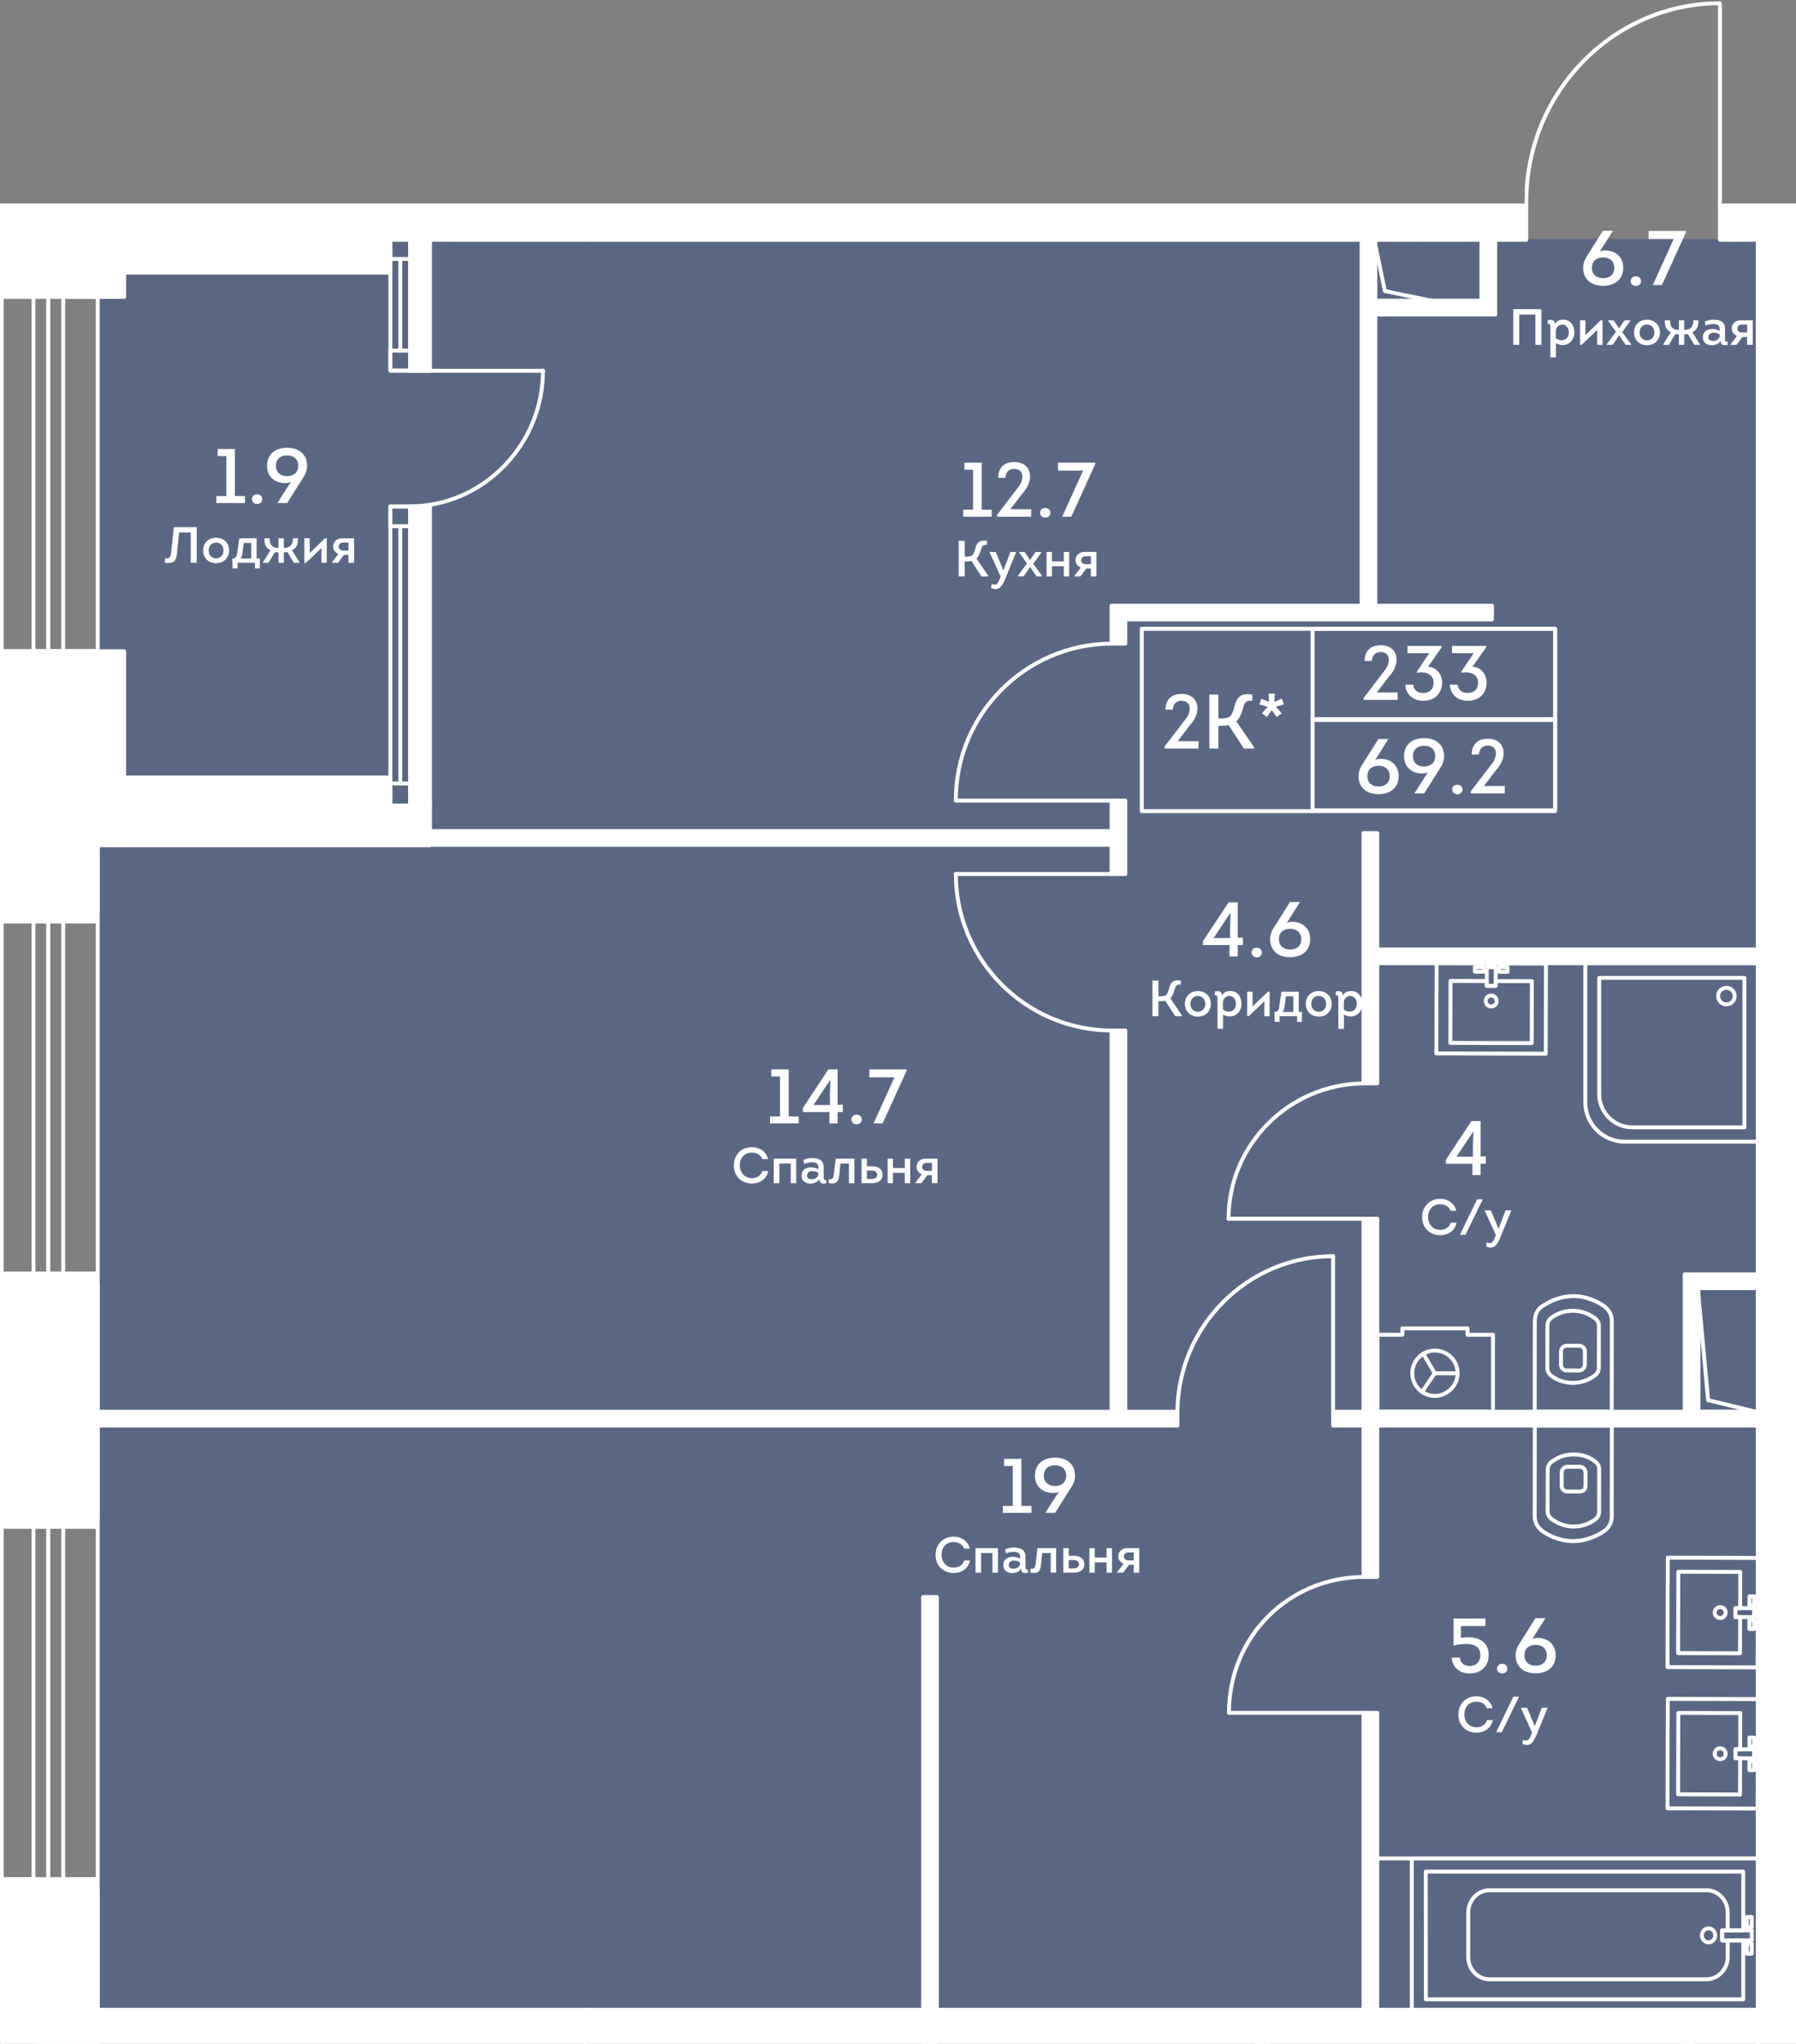 <?xml version="1.0" encoding="UTF-8"?><svg xmlns="http://www.w3.org/2000/svg" xmlns:xlink="http://www.w3.org/1999/xlink" viewBox="0 0 439.55 500"><rect x="0" y="0" width="439.55" height="500" fill="#808080" stroke="none"/><defs><clipPath id="clippath"><polygon points="421.327 49.765 421.327 0 373.18 0 373.18 49.765 0 49.765 0 222.755 0 222.755 0 313.831 0 313.831 0 372.982 0 372.982 0 461.212 0 461.212 0 500 439.55 500 439.55 49.765 421.327 49.765" fill="none"/></clipPath><clipPath id="clippath-1"><rect x="0" y="-636.959" width="1152.533" height="2107.516" fill="none"/></clipPath><clipPath id="clippath-2"><rect x="0" y="-636.959" width="1152.533" height="2107.516" fill="none"/></clipPath><clipPath id="clippath-3"><rect x="0" y="-636.959" width="1152.533" height="2107.516" fill="none"/></clipPath><clipPath id="clippath-5"><rect x="0" y="-636.959" width="1152.533" height="2107.516" fill="none"/></clipPath><clipPath id="clippath-6"><rect x="0" y="-636.959" width="1152.533" height="2107.516" fill="none"/></clipPath><clipPath id="clippath-7"><rect x="0" y="-636.959" width="1152.533" height="2107.516" fill="none"/></clipPath><clipPath id="clippath-8"><rect x="0" y="-636.959" width="1152.533" height="2107.516" fill="none"/></clipPath><clipPath id="clippath-9"><rect x="0" y="-636.959" width="1152.533" height="2107.516" fill="none"/></clipPath><clipPath id="clippath-10"><rect x="0" y="-636.959" width="1152.533" height="2107.516" fill="none"/></clipPath></defs><g id="Layer_1"><polygon points="24.07 58.463 24.07 63.974 24.07 63.974 24.07 76.158 24.07 76.158 24.07 155.195 24.07 155.195 24.07 173.952 24.07 173.952 24.07 219.902 24.07 219.902 24.07 229.008 24.07 229.008 24.07 308.692 24.07 308.692 24.07 313.126 24.07 313.126 24.07 359.776 24.07 365.908 24.07 365.908 24.07 377.354 24.07 377.354 24.07 456.637 24.07 456.637 24.07 466.951 24.07 466.951 24.07 482.541 24.07 495.057 437.457 495.057 437.457 58.463 24.07 58.463" fill="#425788" opacity=".6"/></g><g id="_44"><g clip-path="url(#clippath)"><g clip-path="url(#clippath-1)"><g clip-path="url(#clippath-2)"><path d="m326.258,346.031c-.263,0-.479-.212-.479-.479v-38.241c0-.263.216-.479.479-.479s.479.216.479.479v38.241c0,.266-.216.479-.479.479" fill="#fff"/><path d="m288.158,345.836c-.273.024-.479-.216-.479-.482.148-21.248,17.431-38.52,38.537-38.52.3,0,.519.202.519.479,0,.263-.216.475-.479.475h-.041c-20.584,0-37.438,16.848-37.58,37.573-.003.266-.216.475-.479.475" fill="#fff"/><path d="m333.7,419.496h-32.926c-.263,0-.475-.212-.475-.479,0-.263.212-.475.475-.475h32.926c.263,0,.479.212.479.475,0,.266-.216.479-.479.479" fill="#fff"/><path d="m300.776,419.496c-.263,0-.479-.212-.479-.479-.02-18.78,14.649-33.594,33.401-33.722h.003c.26,0,.475.209.475.476.003.263-.209.479-.472.479-18.22.128-32.474,14.521-32.451,32.767,0,.266-.212.479-.479.479" fill="#fff"/><path d="m333.858,298.621h-33.182c-.263,0-.475-.212-.475-.479,0-.263.212-.475.475-.475h33.182c.263,0,.479.212.479.475,0,.266-.216.479-.479.479" fill="#fff"/><path d="m300.677,298.621c-.263,0-.479-.212-.479-.479-.02-18.392,15.067-33.459,33.631-33.587h.003c.26,0,.475.209.475.475.003.263-.209.479-.472.479-18.041.125-32.7,14.764-32.68,32.633,0,.266-.212.479-.479.479" fill="#fff"/><path d="m271.972,214.295h-38.038c-.263,0-.479-.212-.479-.479,0-.263.216-.475.479-.475h38.038c.263,0,.479.212.479.475,0,.266-.216.479-.479.479" fill="#fff"/><path d="m271.909,252.578h-.003c-21.228-.145-38.477-17.535-38.45-38.76,0-.266.212-.479.475-.479.266,0,.479.216.479.479-.024,20.705,16.8,37.661,37.502,37.806.263,0,.475.216.475.479-.003.266-.216.475-.479.475" fill="#fff"/><path d="m271.972,196.331h-38.038c-.263,0-.479-.212-.479-.479,0-.263.216-.475.479-.475h38.038c.263,0,.479.212.479.475,0,.266-.216.479-.479.479" fill="#fff"/><path d="m233.933,196.173c-.263,0-.479-.212-.479-.479-.024-21.204,17.225-38.574,38.453-38.723h.003c.26,0,.475.212.475.476.003.263-.209.479-.472.482-20.702.142-37.526,17.083-37.502,37.765,0,.266-.212.479-.479.479" fill="#fff"/><path d="m420.938,49.438c-.263,0-.479-.212-.479-.479V1.212c0-.263.216-.479.479-.479s.479.216.479.479v47.747c0,.266-.216.479-.479.479" fill="#fff"/><path d="m373.543,49.438c-.293.037-.479-.216-.479-.482.185-26.826,21.629-48.627,47.818-48.627.327.003.533.199.533.479,0,.263-.212.475-.475.475h-.057c-25.666,0-46.681,21.376-46.86,47.679-.003.266-.216.475-.479.475" fill="#fff"/><path d="m132.868,91.18c-.101,0-.236-.034-.337-.135-.067-.101-.135-.236-.135-.337,0-.135.067-.27.135-.337.202-.202.506-.169.674,0,.101.068.135.202.135.337s-.034.236-.135.337-.202.135-.337.135" fill="#fff"/><path d="m132.877,91.18h-32.616c-.263,0-.479-.212-.479-.479,0-.263.216-.475.479-.475h32.616c.263,0,.479.212.479.475,0,.266-.216.479-.479.479" fill="#fff"/><path d="m100.282,124.355c-.263,0-.479-.212-.479-.479,0-.263.216-.475.479-.475,8.549-.007,16.618-3.45,22.715-9.695,6.07-6.212,9.408-14.382,9.402-23.002,0-.266.216-.479.479-.479s.479.212.479.479c.007,8.869-3.429,17.276-9.675,23.673-6.279,6.427-14.591,9.975-23.4,9.978" fill="#fff"/></g><g clip-path="url(#clippath-3)"><path d="m425.848,404.931h-.003l-15.155-.044c-.263,0-.475-.216-.475-.479l.057-19.913c0-.128.054-.25.142-.337.091-.091.209-.138.337-.138l15.158.044c.125,0,.246.051.337.138.088.091.138.212.138.341l-.027,8.859c0,.266-.216.479-.479.479l-.681-.003-.003,1.234.681.003c.125,0,.25.051.337.138.088.091.138.212.138.341l-.027,8.862c0,.263-.212.475-.475.475m-14.676-.998l14.197.041.024-7.908h-.678c-.128,0-.25-.051-.337-.142-.091-.088-.138-.212-.138-.337l.003-2.192c0-.263.216-.475.479-.475h.003l.678.003.024-7.904-14.2-.044-.054,18.958Z" fill="#fff"/><path d="m429.26,398.981h0l-1.12-.003c-.125,0-.246-.051-.337-.142-.088-.091-.138-.212-.138-.337l.007-2.189c0-.263.216-.475.479-.475l1.12.003c.125,0,.25.051.337.138.088.091.138.212.138.341l-.007,2.188c0,.263-.212.476-.479.476m-.637-.958h.162l.003-1.234h-.162l-.003,1.234Z" fill="#fff"/><path d="m429.279,393.178h-.003l-1.12-.003c-.125,0-.246-.051-.337-.142-.088-.091-.138-.212-.138-.337l.007-2.192c0-.263.216-.476.479-.476l1.12.003c.128,0,.25.051.337.142.091.088.142.212.138.337l-.003,2.192c0,.263-.216.476-.479.476m-.641-.958h.165l.003-1.234h-.165l-.003,1.234Z" fill="#fff"/><path d="m420.994,396.301h-.007c-1.005,0-1.821-.82-1.818-1.824.003-1.002.823-1.814,1.821-1.814h.007c1.005,0,1.821.82,1.818,1.824,0,.485-.192.944-.539,1.288-.344.341-.796.526-1.281.526m-.003-2.684c-.475,0-.86.388-.863.863,0,.475.384.867.863.867h.003c.229,0,.445-.088.61-.253.162-.162.253-.378.253-.61,0-.475-.384-.867-.863-.867h-.003Z" fill="#fff"/><path d="m430.149,408.374h-.003l-22.044-.064c-.263,0-.475-.216-.475-.479l.078-26.775c0-.128.051-.25.138-.337.091-.091.212-.138.337-.138h.003l22.041.064c.266,0,.479.216.479.479l-.078,26.775c0,.125-.051.246-.138.337-.091.088-.212.138-.337.138m-21.565-1.018l21.086.061.074-25.821-21.09-.061-.071,25.821Z" fill="#fff"/><path d="m429.271,396.08h-.003l-4.556-.013c-.125,0-.246-.051-.337-.142-.088-.091-.138-.212-.138-.337l.007-2.192c0-.125.051-.25.142-.337s.209-.138.337-.138l4.556.013c.263,0,.479.216.475.482l-.003,2.189c0,.125-.054.246-.142.337-.091.088-.209.138-.337.138m-4.077-.968l3.598.01.003-1.234-3.598-.01-.003,1.234Z" fill="#fff"/><path d="m374.872,255.662h-.003l-19.913-.057c-.125,0-.246-.051-.337-.142-.088-.091-.138-.212-.138-.337l.044-15.158c0-.125.054-.246.142-.337.091-.088.209-.138.337-.138h.003l8.862.027c.263,0,.475.216.475.479l-.003.681,1.234.003.003-.681c0-.263.212-.475.475-.475h.003l8.859.027c.263,0,.479.216.475.479l-.044,15.155c0,.263-.212.475-.475.475m-19.434-1.012l18.958.054.041-14.197-7.904-.024-.003.678c0,.266-.216.479-.479.479h-.003l-2.185-.007c-.266,0-.479-.216-.479-.479l.003-.681-7.908-.024-.04,14.2Z" fill="#fff"/><path d="m368.963,238.212h0l-2.192-.007c-.263,0-.475-.216-.475-.479l.003-1.12c0-.128.051-.25.142-.337s.209-.138.337-.138l2.192.007c.263,0,.475.216.475.479l-.003,1.12c0,.125-.051.246-.142.337-.088.088-.209.138-.337.138m-1.71-.961l1.234.003v-.162l-1.234-.003v.162Z" fill="#fff"/><path d="m363.16,238.196h-.003l-2.189-.007c-.263,0-.475-.216-.475-.479l.003-1.12c0-.128.051-.25.142-.341.091-.088.209-.138.337-.138l2.189.007c.263,0,.479.216.475.482l-.003,1.12c0,.125-.051.246-.138.337-.091.088-.212.138-.337.138m-1.71-.961l1.234.003v-.165l-1.234-.003v.165Z" fill="#fff"/><path d="m364.946,246.707h-.003c-1.005-.003-1.821-.823-1.818-1.828l.479.003-.479-.003c0-.485.192-.941.536-1.285.344-.344.799-.529,1.285-.529h.003c.489,0,.944.189,1.288.536.344.344.533.803.529,1.288,0,.485-.192.944-.536,1.288-.344.341-.799.529-1.285.529m0-2.688c-.229,0-.445.091-.61.253-.162.162-.253.378-.256.61,0,.475.388.867.867.87.229,0,.445-.091.61-.253.162-.162.253-.381.256-.614,0-.229-.091-.445-.253-.61-.162-.165-.381-.256-.614-.256Z" fill="#fff"/><path d="m378.297,258.251h-.003l-26.775-.074c-.125,0-.246-.051-.337-.142-.088-.091-.138-.212-.138-.337l.064-22.044c0-.266.216-.479.479-.479l26.775.078c.128,0,.25.051.337.138.091.091.138.212.138.341l-.064,22.044c0,.263-.212.476-.475.476m-26.296-1.029l25.821.071.061-21.086-25.821-.074-.061,21.09Z" fill="#fff"/><path d="m366.051,241.641h-.003l-2.189-.007c-.263,0-.475-.216-.475-.479l.013-4.556c0-.128.051-.25.142-.337s.209-.138.337-.138l2.192.007c.125,0,.246.051.337.138.088.091.138.212.138.341l-.017,4.556c0,.263-.212.475-.475.475m-1.71-.961l1.234.003.01-3.598-1.234-.003-.01,3.598Z" fill="#fff"/><path d="m425.848,439.474h-.003l-15.155-.044c-.263,0-.475-.216-.475-.479l.057-19.913c0-.128.054-.25.142-.337.091-.091.209-.138.337-.138l15.158.044c.125,0,.246.051.337.138.088.091.138.212.138.341l-.027,8.862c0,.263-.216.475-.479.475h-.681l-.003,1.231.681.003c.263,0,.475.216.475.479l-.027,8.862c0,.263-.212.475-.475.475m-14.676-.998l14.197.041.024-7.904-.678-.003c-.263,0-.479-.216-.475-.479l.003-2.189c0-.263.216-.475.479-.475h.681l.024-7.904-14.2-.044-.054,18.958Z" fill="#fff"/><path d="m429.26,433.526h0l-1.12-.003c-.125,0-.246-.051-.337-.142-.088-.091-.138-.212-.138-.337l.007-2.192c0-.263.216-.476.479-.476l1.12.003c.125,0,.25.051.337.142.088.088.138.212.138.337l-.007,2.192c0,.263-.212.476-.479.476m-.637-.958h.162l.003-1.234h-.162l-.003,1.234Z" fill="#fff"/><path d="m429.279,427.722h-.003l-1.12-.003c-.125,0-.246-.051-.337-.142-.088-.091-.138-.212-.138-.337l.007-2.189c0-.263.216-.475.479-.475l1.12.003c.128,0,.25.051.337.138.091.091.142.212.138.341l-.003,2.188c0,.263-.216.476-.479.476m-.641-.958h.165l.003-1.234h-.165l-.003,1.234Z" fill="#fff"/><path d="m420.994,430.848h-.007c-.486,0-.944-.192-1.285-.536-.344-.344-.533-.802-.533-1.292.003-1.002.823-1.814,1.824-1.814h.003c1.005,0,1.821.82,1.818,1.824,0,.485-.192.944-.539,1.288-.344.341-.799.529-1.281.529m0-2.688c-.475,0-.863.388-.867.863,0,.233.088.449.249.614.165.162.381.253.614.256h.003c.229,0,.445-.091.61-.253.162-.162.253-.381.253-.614,0-.475-.384-.867-.863-.867Z" fill="#fff"/><path d="m430.149,442.919h-.003l-22.044-.064c-.263,0-.475-.216-.475-.479l.078-26.779c0-.125.051-.25.138-.337.091-.088.212-.138.337-.138h.003l22.041.067c.266,0,.479.216.479.479l-.078,26.775c0,.125-.051.246-.138.337-.091.088-.212.138-.337.138m-21.565-1.018l21.086.061.074-25.821-21.09-.061-.071,25.821Z" fill="#fff"/><path d="m429.271,430.623h-.003l-4.556-.013c-.263,0-.475-.216-.475-.479l.007-2.189c0-.263.216-.475.479-.475l4.556.01c.263,0,.479.216.475.482l-.003,2.189c0,.128-.054.246-.142.337-.091.088-.209.138-.337.138m-4.077-.968l3.598.01.003-1.234-3.598-.01-.003,1.234Z" fill="#fff"/><path d="m386.596,365.359h-.007l-2.944-.003c-1.116,0-1.925-.796-1.925-1.892l.007-3.379c0-.071.034-.189.071-.273.189-.88.924-1.464,1.851-1.464h.007l2.944.003h.003c.924,0,1.659.587,1.848,1.464.034.061.071.155.071.277l-.003,3.382c-.003,1.093-.809,1.885-1.922,1.885m-3.915-5.18l-.003,3.285c0,.57.378.937.968.937l2.947.003h.003c.587,0,.965-.364.968-.934l.003-3.278c-.013-.027-.024-.061-.034-.095-.091-.509-.438-.789-.934-.792l-2.947-.003h-.003c-.496,0-.84.28-.924.749-.007.034-.024.081-.044.128" fill="#fff"/><path d="m384.97,377.486h-.071c-2.684-.003-5.433-.938-7.952-2.704-.068-.051-.121-.115-.155-.189-1.079-.931-1.673-2.226-1.669-3.669l.027-22.192c0-.266.216-.479.479-.479l18.844.024c.263,0,.475.216.475.479l-.024,22.192c-.003,1.588-.668,2.967-1.824,3.841-2.468,1.727-5.2,2.654-7.931,2.698h-.199Zm-.013-.954h.024c2.593-.003,5.207-.873,7.56-2.516.9-.681,1.423-1.784,1.426-3.011l.027-21.774-17.889-.02-.027,21.713c0,1.207.513,2.286,1.447,3.035.047.04.088.084.118.138,2.313,1.592,4.822,2.431,7.257,2.435h.057Z" fill="#fff"/><path d="m385.145,373.911h-.01c-2-.003-3.831-.59-5.439-1.75-.041-.007-.078-.02-.101-.03-.051-.024-.098-.057-.138-.098-.027-.027-.047-.051-.064-.078-.745-.604-1.106-1.359-1.106-2.313l.013-10.066c0-.954.364-1.71,1.113-2.313.02-.03.04-.057.061-.078.041-.04.088-.074.142-.094.024-.013.061-.024.101-.034,1.609-1.15,3.433-1.733,5.426-1.733h.017c2.033.003,3.885.607,5.51,1.797.803.621,1.187,1.396,1.187,2.377l-.013,10.255c0,.985-.388,1.757-1.184,2.367-1.635,1.19-3.487,1.79-5.513,1.79m-.01-.954h.01c1.821,0,3.483-.54,4.94-1.602.55-.421.799-.917.803-1.602l.013-10.255c0-.685-.249-1.184-.809-1.615-1.447-1.059-3.109-1.602-4.934-1.605h-.017c-1.821,0-3.48.543-4.937,1.602-.027.02-.064.041-.108.057-.003.007-.01.013-.017.017-.573.438-.826.938-.826,1.625l-.013,10.063c0,.688.249,1.187.813,1.619.003.003.007.007.013.01.034.013.081.037.125.071,1.457,1.069,3.119,1.612,4.944,1.615m-4.89-15.246v.003-.003Zm-.6-.604c-.003,0-.003.003-.007.007.003-.003.003-.007.007-.007" fill="#fff"/><path d="m386.424,335.741h-.003l-2.944-.003h-.003c-.941,0-1.663-.573-1.851-1.464-.03-.061-.071-.155-.071-.277l.003-3.379c.003-1.099.873-1.888,1.929-1.888l2.944.003c.55,0,1.042.196,1.393.546.344.344.533.823.533,1.349l-.007,3.376c0,.071-.03.189-.067.27-.192.894-.91,1.467-1.855,1.467m-2.947-.958l2.944.003h.003c.496,0,.843-.28.924-.749.007-.034.024-.081.044-.125l.007-3.288c0-.273-.088-.506-.253-.671-.175-.172-.421-.266-.718-.266l-2.947-.003h-.003c-.587,0-.965.368-.968.934l-.003,3.281c.013.027.027.057.034.095.094.509.442.789.938.789" fill="#fff"/><path d="m394.445,345.836h0l-18.844-.024c-.128,0-.249-.051-.341-.138-.088-.091-.138-.212-.138-.337l.03-22.196c0-1.588.664-2.967,1.821-3.841,2.468-1.726,5.2-2.654,7.928-2.694.013-.003.027-.003.041-.003h.233c2.684.003,5.433.938,7.948,2.708.071.047.121.111.159.185,1.079.931,1.673,2.229,1.669,3.669l-.027,22.192c0,.128-.051.25-.142.341-.088.088-.209.138-.337.138m-18.365-.978l17.889.02.024-21.713c.003-1.207-.509-2.283-1.443-3.035-.047-.037-.088-.084-.118-.138-2.313-1.588-4.822-2.431-7.257-2.435h-.084c-2.593.003-5.207.873-7.557,2.516-.9.685-1.426,1.784-1.426,3.011l-.027,21.774Z" fill="#fff"/><path d="m384.929,338.768h-.017c-2.03-.003-3.881-.607-5.507-1.797-.803-.624-1.187-1.399-1.187-2.381l.013-10.252c0-.981.388-1.757,1.184-2.367,1.635-1.19,3.487-1.794,5.513-1.794h.007c2.003.003,3.834.594,5.443,1.75.037.01.078.02.098.034.047.02.088.047.125.081.034.03.061.061.081.091.749.607,1.109,1.362,1.106,2.317l-.013,10.062c0,.954-.364,1.713-1.113,2.317-.02.03-.041.054-.061.074-.041.044-.091.078-.145.101-.024.01-.064.02-.098.03-1.602,1.15-3.429,1.733-5.429,1.733m0-17.633c-1.821,0-3.48.54-4.94,1.602-.553.421-.803.92-.803,1.602l-.013,10.255c0,.681.249,1.18.809,1.612,1.447,1.062,3.106,1.605,4.93,1.605h.017c1.824,0,3.483-.54,4.94-1.602.027-.02.068-.04.108-.057.01-.01.024-.017.034-.027.556-.428.809-.927.809-1.612l.013-10.066c0-.685-.249-1.184-.809-1.615-.003-.003-.01-.007-.013-.01-.037-.013-.077-.034-.121-.064-1.464-1.076-3.129-1.619-4.954-1.622h-.007Zm4.896,15.252h0Z" fill="#fff"/><path d="m430.382,279.768l-32.768-.003c-5.574,0-10.113-4.536-10.113-10.113l.003-33.998c0-.125.047-.246.138-.337.091-.091.212-.138.337-.138l42.405.003c.263,0,.479.212.479.475l-.003,43.636c0,.125-.051.25-.142.337-.088.091-.209.138-.337.138m-41.923-43.636v33.52c0,5.052,4.107,9.159,9.155,9.159l32.292.003.003-42.678-41.451-.003Z" fill="#fff"/><path d="m426.923,276.255h-27.456c-4.714,0-8.552-3.834-8.552-8.552l.003-28.488c0-.263.212-.475.475-.475h35.533c.263,0,.475.216.475.479v36.561c0,.125-.051.246-.142.337-.088.091-.209.138-.337.138m-35.05-36.561v28.009c0,4.188,3.406,7.598,7.594,7.598h26.977l.003-35.607h-34.575Z" fill="#fff"/><path d="m422.515,246.187c-1.386,0-2.509-1.126-2.509-2.509s1.126-2.509,2.509-2.509,2.509,1.126,2.509,2.509-1.126,2.509-2.509,2.509m0-4.064c-.857,0-1.555.698-1.555,1.555s.698,1.555,1.555,1.555c.853,0,1.551-.698,1.551-1.555s-.695-1.555-1.551-1.555" fill="#fff"/><path d="m348.07,340.93c-.091,0-.185-.027-.27-.081-.219-.148-.273-.449-.125-.664l3.069-4.512c.148-.219.445-.273.664-.128.219.148.273.449.125.664l-3.069,4.512c-.091.138-.243.209-.395.209" fill="#fff"/><path d="m356.739,336.43h0l-5.601-.01c-.263,0-.479-.216-.475-.482,0-.263.212-.475.475-.475h.003l5.598.013c.266,0,.479.212.479.479,0,.263-.216.475-.479.475" fill="#fff"/><path d="m351.139,336.418c-.162,0-.324-.084-.411-.236l-2.816-4.805c-.132-.229-.057-.519.172-.654.226-.132.519-.057.654.169l2.812,4.809c.135.226.057.519-.169.651-.078.047-.162.067-.243.067" fill="#fff"/><path d="m351.187,341.972h-.013c-1.609-.003-3.119-.634-4.259-1.777-1.136-1.143-1.764-2.657-1.76-4.269.003-1.605.634-3.116,1.78-4.256,1.14-1.136,2.647-1.76,4.252-1.76h.013c3.325.007,6.026,2.718,6.016,6.043-.003,1.592-.654,3.106-1.835,4.263-1.14,1.116-2.671,1.757-4.195,1.757m0-11.108c-2.796,0-5.068,2.269-5.075,5.065-.007,2.799,2.266,5.082,5.065,5.089h.01c1.275,0,2.563-.543,3.527-1.487.995-.975,1.544-2.246,1.548-3.581.003-2.796-2.266-5.079-5.065-5.085h-.01Z" fill="#fff"/><path d="m365.396,345.836h0l-28.266-.003c-.263,0-.475-.212-.475-.475v-18.834c0-.128.051-.25.142-.337.088-.091.209-.142.337-.142l5.598.003v-1.079c0-.125.047-.25.138-.337.088-.091.212-.138.337-.138l15.954.003c.263,0,.479.212.479.475v1.076h5.76c.128,0,.249.051.337.142.091.088.142.209.142.337l-.003,18.834c0,.263-.216.476-.479.476m-27.787-.958l27.311.003.003-17.879h-5.763c-.263,0-.475-.212-.475-.475v-1.076l-14.999-.003v1.076c0,.128-.051.25-.142.337-.088.091-.209.142-.337.142l-5.598-.003v17.879Z" fill="#fff"/><path d="m430.224,492.808h-84.699c-.263,0-.475-.212-.475-.479v-37.698c0-.263.212-.479.475-.479h84.699c.263,0,.475.216.475.479v37.698c0,.266-.212.479-.475.479m-84.22-.954h83.742v-36.743h-83.742v36.743Z" fill="#fff"/><path d="m418.15,475.646c-.546,0-1.062-.216-1.457-.61-.418-.415-.647-.978-.647-1.578-.003-1.211.941-2.195,2.104-2.195s2.108.981,2.108,2.192c0,.6-.226,1.163-.644,1.578-.395.398-.914.614-1.46.614h-.003Zm0-3.43c-.634,0-1.15.556-1.15,1.238,0,.347.132.668.368.907.216.212.492.33.782.33.293,0,.573-.118.786-.334.236-.236.368-.556.368-.904,0-.681-.519-1.238-1.153-1.238" fill="#fff"/><path d="m428.728,471.893h-1.194c-.263,0-.475-.212-.475-.475l-.003-2.458c0-.266.212-.479.475-.479h1.194c.128,0,.249.047.341.138.088.088.138.212.138.337l.003,2.462c0,.125-.051.246-.142.337-.088.091-.209.138-.337.138m-.715-.954h.236v-1.504h-.236v1.504Z" fill="#fff"/><path d="m427.541,478.412c-.128,0-.249-.051-.337-.142-.091-.088-.142-.209-.142-.337v-2.458c0-.263.212-.475.475-.475l1.194-.003c.128,0,.249.051.337.142.091.088.142.209.142.337v2.458c0,.263-.209.479-.475.479h-1.194Zm.475-2.458v1.501h.239v-1.501h-.239Z" fill="#fff"/><path d="m364.538,484.683c-3.129,0-5.679-2.657-5.682-5.922v-10.838c0-3.295,2.539-5.976,5.665-5.976h53.119c1.518,0,2.944.614,4.01,1.733,1.066,1.116,1.652,2.603,1.652,4.188l.003,4.353c0,.125-.051.246-.138.337-.091.091-.212.138-.337.138h-.857l.003,1.504h.853c.128,0,.249.051.337.138.088.091.142.212.142.341l.003,4.026c.003,3.291-2.546,5.972-5.679,5.976h-53.095Zm-.017-21.781c-2.6,0-4.711,2.253-4.708,5.021v10.838c0,2.738,2.121,4.967,4.724,4.967h53.095c2.607-.003,4.724-2.256,4.724-5.021l-.007-3.547h-.853c-.128,0-.249-.051-.337-.142-.091-.088-.142-.209-.142-.337v-2.458c0-.128.051-.25.138-.337.091-.091.212-.142.341-.142h.853l-.003-3.875c-.003-1.339-.496-2.59-1.389-3.527-.887-.927-2.064-1.44-3.318-1.44h-53.119Z" fill="#fff"/><path d="m426.638,489.575h-77.675c-.263,0-.475-.212-.475-.475l-.03-31.237c0-.128.051-.25.142-.337.088-.091.212-.142.337-.142h77.702c.263,0,.475.216.475.479v14.355c0,.263-.212.475-.475.475l-4.664.003v1.504l4.664-.003c.128,0,.249.051.337.142.091.088.142.209.142.337l-.003,14.423c0,.263-.212.475-.475.475m-77.196-.954h76.717v-13.465l-4.66.003c-.128,0-.249-.051-.337-.142-.091-.088-.142-.209-.142-.337v-2.458c0-.128.047-.25.138-.337.088-.091.212-.142.337-.142l4.664-.003v-13.398h-76.744l.027,30.279Z" fill="#fff"/><path d="m421.5,475.157c-.263,0-.479-.209-.479-.475l-.003-2.462c0-.125.051-.246.142-.337.088-.091.209-.138.337-.138l7.233-.007c.128,0,.249.051.337.142.091.088.142.209.142.337v2.458c0,.263-.212.479-.479.479l-7.23.003Zm.475-2.458v1.504l6.279-.007-.003-1.5-6.276.003Z" fill="#fff"/><path d="m345.526,455.108h-8.923c-.263,0-.479-.212-.479-.479,0-.263.216-.475.479-.475h8.923c.263,0,.479.212.479.475,0,.266-.216.479-.479.479" fill="#fff"/></g><g clip-path="url(#clippath-5)"><path d="m23.912,460.172H.421c-.263,0-.475-.216-.475-.479v-86.193c0-.263.212-.475.475-.475h23.491c.266,0,.479.212.479.475v86.193c0,.263-.212.479-.479.479m-23.012-.954h22.536v-85.239H.9v85.239Z" fill="#fff"/><path d="m11.83,461.464h-3.642c-.263,0-.475-.216-.475-.479v-87.485c0-.263.212-.475.475-.475h3.642c.266,0,.479.212.479.475v87.485c0,.263-.212.479-.479.479m-3.163-.958h2.688v-86.53h-2.688v86.53Z" fill="#fff"/><path d="m15.472,461.464h-3.642c-.263,0-.475-.216-.475-.479v-87.485c0-.263.212-.475.475-.475h3.642c.266,0,.479.212.479.475v87.485c0,.263-.212.479-.479.479m-3.163-.958h2.688v-86.53h-2.688v86.53Z" fill="#fff"/><path d="m11.83,313.357h-3.642c-.263,0-.475-.216-.475-.479v-87.485c0-.263.212-.479.475-.479h3.642c.266,0,.479.216.479.479v87.485c0,.263-.212.479-.479.479m-3.163-.958h2.688v-86.53h-2.688v86.53Z" fill="#fff"/><path d="m15.472,313.357h-3.642c-.263,0-.475-.216-.475-.479v-87.485c0-.263.212-.479.475-.479h3.642c.266,0,.479.216.479.479v87.485c0,.263-.212.479-.479.479m-3.163-.958h2.688v-86.53h-2.688v86.53Z" fill="#fff"/><path d="m11.83,159.801h-3.642c-.263,0-.475-.216-.475-.479v-86.891c0-.263.212-.479.475-.479h3.642c.266,0,.479.216.479.479v86.891c0,.263-.212.479-.479.479m-3.163-.958h2.688v-85.937h-2.688v85.937Z" fill="#fff"/><path d="m15.472,159.801h-3.642c-.263,0-.475-.216-.475-.479v-86.891c0-.263.212-.479.475-.479h3.642c.266,0,.479.216.479.479v86.891c0,.263-.212.479-.479.479m-3.163-.958h2.688v-85.937h-2.688v85.937Z" fill="#fff"/><path d="m11.83,6.346h-3.642c-.263,0-.475-.216-.475-.479v-85.994c0-.263.212-.475.475-.475h3.642c.266,0,.479.212.479.475V5.868c0,.263-.212.479-.479.479m-3.163-.958h2.688v-85.04h-2.688V5.389Z" fill="#fff"/><path d="m15.472,6.346h-3.642c-.263,0-.475-.216-.475-.479v-85.994c0-.263.212-.475.475-.475h3.642c.266,0,.479.212.479.475V5.868c0,.263-.212.479-.479.479m-3.163-.958h2.688v-85.04h-2.688V5.389Z" fill="#fff"/><path d="m23.912,6.346H.421c-.263,0-.475-.216-.475-.479v-85.994c0-.263.212-.475.475-.475h23.491c.266,0,.479.212.479.475V5.868c0,.263-.212.479-.479.479M.9,5.389h22.536v-85.04H.9V5.389Z" fill="#fff"/><path d="m23.912,159.801H.421c-.263,0-.475-.216-.475-.479v-86.891c0-.263.212-.479.475-.479h23.491c.266,0,.479.216.479.479v86.891c0,.263-.212.479-.479.479m-23.012-.958h22.536v-85.937H.9v85.937Z" fill="#fff"/><path d="m23.912,312.062H.421c-.263,0-.475-.212-.475-.475v-86.193c0-.263.212-.479.475-.479h23.491c.266,0,.479.216.479.479v86.193c0,.263-.212.475-.479.475m-23.012-.954h22.536v-85.239H.9v85.239Z" fill="#fff"/><path d="m350.67,74.113h-14.167c-.263,0-.475-.212-.475-.475v-14.167c0-.243.182-.449.428-.475.243-.024.465.138.516.381l2.367,11.425,11.425,2.367c.243.051.405.27.381.516-.027.246-.233.428-.475.428m-13.688-.954h9.017l-7.162-1.484c-.185-.037-.334-.185-.371-.371l-1.484-7.162v9.017Z" fill="#fff"/><path d="m346.252,49.437h-14.571c-.263,0-.475-.212-.475-.475v-14.163c0-.243.182-.445.421-.475.236-.041.462.128.519.364l2.762,11.438,11.442,2.367c.239.051.401.27.378.516-.027.246-.233.428-.475.428m-14.092-.954h9.418l-7.159-1.48c-.182-.037-.324-.179-.368-.357l-1.892-7.83v9.668Z" fill="#fff"/><path d="m429.78,345.837h-14.167c-.263,0-.475-.212-.475-.475v-29.139c0-.253.199-.465.455-.475.236,0,.475.179.499.432l2.394,25.966,11.405,2.752c.236.057.391.28.361.519-.027.239-.233.421-.472.421m-13.688-.954h9.671l-7.834-1.892c-.199-.047-.344-.216-.364-.421l-1.474-15.971v18.284Z" fill="#fff"/><path d="m500.606,434.272h-60.699c-.263,0-.479-.212-.479-.479,0-.263.216-.475.479-.475h60.699c.263,0,.479.212.479.475,0,.266-.216.479-.479.479" fill="#fff"/><path d="m500.606,420.919h-60.699c-.263,0-.479-.212-.479-.479,0-.263.216-.475.479-.475h60.699c.263,0,.479.212.479.475,0,.266-.216.479-.479.479" fill="#fff"/><path d="m500.606,225.87h-60.699c-.263,0-.479-.212-.479-.479,0-.263.216-.475.479-.475h60.699c.263,0,.479.212.479.475,0,.266-.216.479-.479.479" fill="#fff"/><path d="m500.606,239.226h-60.699c-.263,0-.479-.212-.479-.479,0-.263.216-.475.479-.475h60.699c.263,0,.479.212.479.475,0,.266-.216.479-.479.479" fill="#fff"/><path d="m500.606,252.579h-60.699c-.263,0-.479-.212-.479-.479,0-.263.216-.475.479-.475h60.699c.263,0,.479.212.479.475,0,.266-.216.479-.479.479" fill="#fff"/><path d="m500.606,266.336h-60.699c-.263,0-.479-.212-.479-.479,0-.263.216-.475.479-.475h60.699c.263,0,.479.212.479.475,0,.266-.216.479-.479.479" fill="#fff"/><path d="m500.606,279.692h-60.699c-.263,0-.479-.212-.479-.479,0-.263.216-.475.479-.475h60.699c.263,0,.479.212.479.475,0,.266-.216.479-.479.479" fill="#fff"/><path d="m500.606,293.046h-60.699c-.263,0-.479-.212-.479-.479,0-.263.216-.475.479-.475h60.699c.263,0,.479.212.479.475,0,.266-.216.479-.479.479" fill="#fff"/><path d="m500.606,306.399h-60.699c-.263,0-.479-.212-.479-.479,0-.263.216-.475.479-.475h60.699c.263,0,.479.212.479.475,0,.266-.216.479-.479.479" fill="#fff"/><path d="m500.606,319.753h-60.699c-.263,0-.479-.212-.479-.479,0-.263.216-.475.479-.475h60.699c.263,0,.479.212.479.475,0,.266-.216.479-.479.479" fill="#fff"/><path d="m500.606,333.107h-60.699c-.263,0-.479-.212-.479-.479,0-.263.216-.475.479-.475h60.699c.263,0,.479.212.479.475,0,.266-.216.479-.479.479" fill="#fff"/><path d="m500.606,346.461h-60.699c-.263,0-.479-.212-.479-.479,0-.263.216-.475.479-.475h60.699c.263,0,.479.212.479.475,0,.266-.216.479-.479.479" fill="#fff"/><path d="m500.606,359.814h-60.699c-.263,0-.479-.212-.479-.479,0-.263.216-.475.479-.475h60.699c.263,0,.479.212.479.475,0,.266-.216.479-.479.479" fill="#fff"/><path d="m500.606,373.168h-60.699c-.263,0-.479-.212-.479-.479,0-.263.216-.475.479-.475h60.699c.263,0,.479.212.479.475,0,.266-.216.479-.479.479" fill="#fff"/><path d="m500.606,447.626h-60.699c-.263,0-.479-.212-.479-.479,0-.263.216-.475.479-.475h60.699c.263,0,.479.212.479.475,0,.266-.216.479-.479.479" fill="#fff"/><path d="m500.606,460.98h-60.699c-.263,0-.479-.212-.479-.479,0-.263.216-.475.479-.475h60.699c.263,0,.479.212.479.475,0,.266-.216.479-.479.479" fill="#fff"/><path d="m500.606,474.739h-60.699c-.263,0-.479-.212-.479-.479,0-.263.216-.475.479-.475h60.699c.263,0,.479.212.479.475,0,.266-.216.479-.479.479" fill="#fff"/><path d="m500.606,488.092h-60.699c-.263,0-.479-.212-.479-.479,0-.263.216-.475.479-.475h60.699c.263,0,.479.212.479.475,0,.266-.216.479-.479.479" fill="#fff"/><path d="m100.393,91.103h-4.856c-.263,0-.475-.216-.475-.479v-4.856c0-.263.212-.475.475-.475h4.856c.263,0,.479.212.479.475v4.856c0,.263-.216.479-.479.479m-4.377-.954h3.902v-3.902h-3.902v3.902Z" fill="#fff"/><path d="m97.967,86.247c-.263,0-.479-.212-.479-.479v-22.415c0-.263.216-.476.479-.476s.479.212.479.476v22.415c0,.266-.216.479-.479.479" fill="#fff"/><path d="m100.393,197.543h-4.856c-.263,0-.475-.212-.475-.475v-5.406c0-.263.212-.479.475-.479h4.856c.263,0,.479.216.479.479v5.406c0,.263-.216.475-.479.475m-4.377-.954h3.902v-4.451h-3.902v4.451Z" fill="#fff"/><path d="m100.393,91.18h-4.856c-.263,0-.475-.216-.475-.479v-32.201c0-.266.212-.479.475-.479h4.856c.263,0,.479.212.479.479v32.201c0,.263-.216.479-.479.479m-4.377-.954h3.902v-31.25h-3.902v31.25Z" fill="#fff"/><path d="m100.393,197.543h-4.856c-.263,0-.475-.212-.475-.475v-73.146c0-.263.212-.479.475-.479h4.856c.263,0,.479.216.479.479v73.146c0,.263-.216.475-.479.475m-4.377-.954h3.902v-72.192h-3.902v72.192Z" fill="#fff"/><path d="m100.393,129.212h-4.856c-.263,0-.475-.216-.475-.479v-4.856c0-.263.212-.475.475-.475h4.856c.263,0,.479.212.479.475v4.856c0,.263-.216.479-.479.479m-4.377-.954h3.902v-3.902h-3.902v3.902Z" fill="#fff"/><path d="m97.967,192.138c-.263,0-.479-.212-.479-.479v-62.925c0-.263.216-.479.479-.479s.479.216.479.479v62.925c0,.266-.216.479-.479.479" fill="#fff"/><path d="m100.393,63.832h-4.856c-.263,0-.475-.212-.475-.479v-4.853c0-.266.212-.479.475-.479h4.856c.263,0,.479.212.479.479v4.853c0,.266-.216.479-.479.479m-4.377-.954h3.902v-3.902h-3.902v3.902Z" fill="#fff"/><rect x="100.393" y="58.433" width="4.856" height="32.269" fill="#fff"/><path d="m105.249,91.18h-4.856c-.263,0-.475-.216-.475-.479v-32.269c0-.263.212-.475.475-.475h4.856c.263,0,.479.212.479.475v32.269c0,.263-.216.479-.479.479m-4.377-.954h3.902v-31.314h-3.902v31.314Z" fill="#fff"/><rect x="100.393" y="123.877" width="4.856" height="73.19" fill="#fff"/><path d="m105.253,197.543h-4.856c-.266,0-.479-.212-.479-.475v-73.19c0-.263.212-.475.479-.475h4.856c.263,0,.475.212.475.475v73.19c0,.263-.212.475-.475.475m-4.38-.954h3.902v-72.232h-3.902v72.232Z" fill="#fff"/></g><rect x="143.288" y="48.961" width="203.545" height="9.712" fill="#fff"/><rect x="143.288" y="491.662" width="286.906" height="9.307" fill="#fff"/><polygon points="274.527 50.329 271.155 50.329 271.155 -37.742 279.66 -37.742 279.66 -34.37 274.527 -34.37 274.527 50.329" fill="#fff"/><polygon points="331.83 50.46 328.458 50.46 328.458 31.32 349.537 31.32 349.537 34.692 331.83 34.692 331.83 50.46" fill="#fff"/><polygon points="365.94 76.924 335.162 76.924 335.162 73.552 362.568 73.552 362.568 55.764 365.94 55.764 365.94 76.924" fill="#fff"/><rect x="333.229" y="56.002" width="3.372" height="94.01" fill="#fff"/><rect x="272.038" y="252.098" width="3.372" height="93.973" fill="#fff"/><rect x="272.038" y="195.853" width="3.372" height="17.964" fill="#fff"/><polygon points="275.408 157.45 272.036 157.45 272.036 148.18 365.135 148.18 365.135 151.552 275.408 151.552 275.408 157.45" fill="#fff"/><rect x="334.487" y="232.28" width="100.397" height="3.376" fill="#fff"/><rect x="333.702" y="419.018" width="3.372" height="75.058" fill="#fff"/><rect x="333.702" y="298.142" width="3.372" height="87.63" fill="#fff"/><rect x="333.702" y="203.802" width="3.372" height="61.229" fill="#fff"/><rect x="21.683" y="345.356" width="266.477" height="3.376" fill="#fff"/><rect x="326.259" y="345.356" width="106.811" height="3.376" fill="#fff"/><polygon points="415.688 346.26 412.316 346.26 412.316 311.752 432.677 311.752 432.677 315.124 415.688 315.124 415.688 346.26" fill="#fff"/><rect x="101.924" y="203.299" width="171.617" height="3.372" fill="#fff"/><rect x="225.916" y="390.698" width="3.372" height="196.214" fill="#fff"/><rect x="307.122" y="498.514" width="3.372" height="99.574" fill="#fff"/><g clip-path="url(#clippath-6)"><polygon points="432.144 518.727 411.517 518.727 411.517 499.85 414.889 499.85 414.889 515.355 432.144 515.355 432.144 518.727" fill="#fff"/><polygon points="95.538 197.067 95.538 190.188 30.387 190.188 30.387 159.322 16.831 159.322 16.831 190.188 16.831 197.067 16.831 198.453 23.913 198.453 23.913 206.779 105.25 206.779 105.25 197.067 95.538 197.067" fill="#fff"/><polygon points="95.538 58.434 16.831 58.434 16.831 62.91 16.831 66.703 16.831 72.632 30.387 72.632 30.387 66.703 95.538 66.703 95.538 58.434" fill="#fff"/><path d="m275.407,157.927h-3.372c-.263,0-.475-.212-.475-.475v-9.27c0-.266.212-.479.475-.479h60.72V59.149h-189.466c-.263,0-.475-.212-.475-.476v-9.712c0-.263.212-.479.475-.479h127.391V-37.741c0-.263.212-.479.475-.479h8.505c.263,0,.479.216.479.479v3.372c0,.263-.216.476-.479.476h-4.654V48.483h52.974v-17.161c0-.263.216-.479.479-.479h21.079c.263,0,.475.216.475.479v3.372c0,.263-.212.475-.475.475h-17.232v13.313h14.527c.263,0,.479.216.479.479v9.712c0,.263-.216.476-.479.476h-9.752v13.927h25.008v-17.313c0-.263.216-.479.479-.479h3.372c.263,0,.479.216.479.479v21.161c0,.263-.216.479-.479.479h-28.859v70.3h28.057c.263,0,.475.212.475.479v3.372c0,.263-.212.476-.475.476h-89.252v5.423c0,.263-.212.475-.479.475m-2.893-.954h2.418v-5.419c0-.266.212-.479.475-.479h89.252v-2.418h-28.057c-.263,0-.475-.212-.475-.476v-71.258c0-.263.212-.476.475-.476h28.859v-20.209h-2.414v17.313c0,.263-.216.479-.479.479h-25.966c-.263,0-.475-.216-.475-.479v-14.878c0-.266.212-.479.475-.479h9.752v-8.758h-14.524c-.263,0-.479-.212-.479-.476v-14.268c0-.263.216-.479.479-.479h17.229v-2.418h-20.125v17.164c0,.263-.212.476-.475.476h-53.931c-.263,0-.475-.212-.475-.476V-34.369c0-.263.212-.479.475-.479h4.657v-2.418h-7.55V48.961c0,.263-.216.476-.479.476h-127.388v8.758h189.463c.263,0,.479.212.479.479v89.508c0,.263-.216.476-.479.476h-60.716v8.316Z" fill="#fff"/><path d="m288.156,349.208H21.68c-.263,0-.475-.212-.475-.475v-3.372c0-.266.212-.479.475-.479h249.879v-92.782c0-.263.212-.476.479-.476h3.372c.263,0,.475.212.475.476v92.782h12.271c.263,0,.479.212.479.479v3.372c0,.263-.216.475-.479.475m-265.998-.954h265.523v-2.418h-12.271c-.266,0-.479-.212-.479-.475v-92.782h-2.418v92.782c0,.263-.212.475-.475.475H22.158v2.418Z" fill="#fff"/><path d="m337.071,265.509h-3.372c-.263,0-.475-.212-.475-.475v-61.232c0-.263.212-.475.475-.475h3.372c.266,0,.479.212.479.475v28.003h97.335c.263,0,.475.216.475.479v3.372c0,.263-.212.475-.475.475h-97.335v28.903c0,.263-.212.475-.479.475m-2.893-.954h2.418v-28.9c0-.263.212-.479.475-.479h97.335v-2.418h-97.335c-.263,0-.475-.212-.475-.475v-28.003h-2.418v60.275Z" fill="#fff"/><path d="m337.071,386.249h-3.372c-.263,0-.475-.212-.475-.475v-36.565h-6.967c-.263,0-.475-.216-.475-.479v-3.372c0-.263.212-.475.475-.475h6.967v-46.739c0-.263.212-.479.475-.479h3.372c.266,0,.479.216.479.479v46.739h74.289v-33.132c0-.263.212-.479.475-.479h20.361c.266,0,.479.216.479.479v3.372c0,.263-.212.479-.479.479h-16.51v29.281h16.905c.263,0,.475.212.475.475v3.372c0,.263-.212.479-.475.479h-95.521v36.565c0,.263-.212.475-.479.475m-2.893-.954h2.418v-36.565c0-.263.212-.475.475-.475h95.521v-2.418h-16.905c-.263,0-.475-.216-.475-.479v-30.235c0-.263.212-.479.475-.479h16.514v-2.414h-19.407v33.128c0,.263-.212.479-.479.479h-75.244c-.263,0-.475-.216-.475-.479v-46.739h-2.418v46.739c0,.263-.212.479-.479.479h-6.964v2.418h6.964c.266,0,.479.212.479.475v36.565Z" fill="#fff"/><path d="m310.49,598.565h-3.372c-.263,0-.475-.212-.475-.475v-96.644h-76.876v85.465c0,.263-.216.479-.479.479h-3.372c-.263,0-.475-.216-.475-.479v-85.465h-82.153c-.263,0-.475-.216-.475-.479v-9.304c0-.266.212-.479.475-.479h82.153v-100.488c0-.266.212-.479.475-.479h3.372c.263,0,.479.212.479.479v100.488h103.455v-72.165c0-.266.216-.479.479-.479h3.372c.263,0,.475.212.475.479v72.165h92.644c.266,0,.479.212.479.479v9.304c0,.263-.212.479-.479.479h-14.828v13.431h16.78c.263,0,.475.212.475.476v3.372c0,.266-.212.479-.475.479h-20.631c-.263,0-.475-.212-.475-.479v-17.279h-100.07v92.169h39.1c.263,0,.479.216.479.479v3.372c0,.263-.216.479-.479.479h-39.1v.145c0,.263-.212.475-.479.475m-2.893-.954h2.418v-.145c0-.263.212-.479.475-.479h39.104v-2.414h-39.104c-.263,0-.475-.216-.475-.479v-93.126c0-.263.212-.475.475-.475h101.024c.266,0,.479.212.479.475v17.282h19.673v-2.418h-16.78c-.263,0-.475-.212-.475-.479v-14.386c0-.263.212-.475.475-.475h14.831v-8.353h-92.644c-.263,0-.479-.212-.479-.476v-72.168h-2.418v72.168c0,.263-.212.476-.475.476h-104.413c-.263,0-.475-.212-.475-.476v-100.491h-2.418v100.491c0,.263-.216.476-.479.476h-82.15v8.353h82.15c.263,0,.479.212.479.475v85.468h2.418v-85.468c0-.263.212-.475.475-.475h77.83c.266,0,.479.212.479.475v96.644Z" fill="#fff"/><path d="m275.407,214.294h-3.372c-.263,0-.475-.212-.475-.475v-6.67H105.509c-.074.068-.165.108-.26.108H23.913c-.263,0-.475-.212-.475-.475v-7.847h-6.606c-.263,0-.475-.216-.475-.479v-39.134c0-.263.212-.475.475-.475h13.556c.263,0,.479.212.479.475v30.39h64.672c.263,0,.479.212.479.475v6.404h9.233c.263,0,.479.212.479.475v5.756h165.831v-6.97c0-.263.212-.476.475-.476h3.372c.266,0,.479.212.479.476v17.967c0,.263-.212.475-.479.475m-2.893-.954h2.418v-17.009h-2.418v6.967c0,.266-.212.479-.479.479H105.25c-.263,0-.479-.212-.479-.479v-5.753h-9.233c-.263,0-.479-.216-.479-.479v-6.4H30.387c-.263,0-.475-.216-.475-.479v-30.387h-12.602v38.176h6.603c.263,0,.479.216.479.479v7.847h80.599c.074-.068.165-.108.26-.108h166.785c.266,0,.479.212.479.475v6.67Z" fill="#fff"/><path d="m30.386,73.107h-13.556c-.263,0-.475-.212-.475-.475v-14.197c0-.263.212-.475.475-.475h78.707c.263,0,.479.212.479.475v8.269c0,.263-.216.476-.479.476H30.865v5.453c0,.263-.212.475-.479.475m-13.077-.954h12.602v-5.449c0-.263.212-.479.475-.479h64.675v-7.311H17.309v13.239Z" fill="#fff"/></g><g clip-path="url(#clippath-7)"><polygon points="23.913 5.868 9.75 5.868 9.75 70.003 23.913 70.003 23.913 58.673 143.288 58.673 143.288 48.961 23.913 48.961 23.913 5.868" fill="#fff"/><path d="m23.915,70.481h-14.167c-.263,0-.475-.212-.475-.475V5.869c0-.266.212-.479.475-.479h14.167c.263,0,.475.212.475.479v42.614h118.897c.266,0,.479.212.479.475v9.712c0,.263-.212.479-.479.479H24.39v10.855c0,.263-.212.475-.475.475m-13.688-.954h13.209v-10.855c0-.263.212-.475.479-.475h118.897v-8.758H23.915c-.266,0-.479-.216-.479-.479V6.345h-13.209v63.181Z" fill="#fff"/><polygon points="23.913 462.526 9.75 462.526 9.75 519.583 23.913 519.583 23.913 500.969 143.288 500.969 143.288 491.662 23.913 491.662 23.913 462.526" fill="#fff"/><path d="m23.915,520.06h-14.167c-.263,0-.475-.212-.475-.475v-57.057c0-.263.212-.479.475-.479h14.167c.263,0,.475.216.475.479v28.657h118.897c.266,0,.479.216.479.479v9.307c0,.263-.212.475-.479.475H24.39v18.139c0,.263-.212.475-.475.475m-13.688-.954h13.209v-18.136c0-.266.212-.479.479-.479h118.897v-8.353H23.915c-.266,0-.479-.212-.479-.475v-28.66h-13.209v56.103Z" fill="#fff"/><path d="m503.033,421.727c-.081,0-.165-.02-.239-.064l-26.303-15.377c-.169-.098-.26-.287-.233-.479l.86-6.023-6.852,11.992c-.111.199-.357.283-.567.216-.219-.074-.351-.293-.32-.519l1.17-8.582-30.879-17.643c-.229-.132-.31-.425-.179-.654.135-.229.432-.303.654-.175l31.156,17.802c.172.098.263.287.239.479l-.883,6.465,6.873-12.025c.115-.196.354-.287.57-.216.216.078.351.293.317.519l-1.167,8.184,26.023,15.212c.229.132.307.425.175.654-.091.152-.253.236-.415.236" fill="#fff"/><path d="m504.248,410.397c-.081,0-.162-.02-.239-.064l-26.708-15.377c-.175-.101-.266-.303-.229-.502l1.083-5.689-6.674,11.681c-.115.196-.357.283-.57.216-.216-.074-.351-.293-.32-.519l1.173-8.582-32.096-18.456c-.229-.132-.307-.425-.175-.651.132-.229.425-.307.654-.179l32.373,18.614c.169.098.26.287.236.479l-.883,6.465,6.873-12.025c.118-.206.367-.287.58-.209.219.077.347.307.303.536l-1.555,8.164,26.414,15.205c.229.132.307.425.175.654-.088.155-.249.239-.415.239" fill="#fff"/><polygon points="588.013 673.76 588.013 710.989 578.301 710.989 578.301 683.472 439.906 683.472 439.906 786.256 578.301 786.256 578.301 773.307 588.013 773.307 588.013 795.968 588.013 821.057 578.301 821.057 578.301 795.968 480.372 795.968 480.372 900.775 578.301 900.775 578.301 873.258 588.013 873.258 588.013 900.775 692.415 900.775 701.723 900.775 701.723 946.502 692.415 946.502 692.415 910.487 563.328 910.487 563.328 946.502 553.616 946.502 553.616 910.487 439.906 910.487 439.906 946.502 430.194 946.502 430.194 900.775 471.065 900.775 471.065 795.968 439.906 795.968 430.194 795.968 430.194 -2.431 471.065 -2.431 471.065 -152.966 480.372 -152.966 480.372 -117.356 577.491 -117.356 577.491 -152.966 587.203 -152.966 587.203 -117.356 692.415 -117.356 692.415 -152.966 701.723 -152.966 701.723 -107.644 692.415 -107.644 588.013 -107.644 588.013 -75.621 578.301 -75.621 578.301 -107.644 480.372 -107.644 480.372 -2.431 578.301 -2.431 578.301 -22.988 588.013 -22.988 588.013 19.825 578.301 19.825 578.301 6.876 439.906 6.876 439.906 109.66 578.301 109.66 578.301 82.143 588.013 82.143 588.013 119.372 577.491 119.372 439.906 119.372 439.906 673.76 577.491 673.76 588.013 673.76" fill="#fff"/><path d="m701.725,946.98h-9.311c-.263,0-.475-.212-.475-.475v-35.539h-128.133v35.539c0,.263-.212.475-.475.475h-9.715c-.263,0-.475-.212-.475-.475v-35.539h-112.756v35.539c0,.263-.212.475-.475.475h-9.712c-.263,0-.479-.212-.479-.475v-45.727c0-.266.216-.479.479-.479h40.392v-103.853h-40.392c-.263,0-.479-.212-.479-.479V-2.43c0-.263.216-.479.479-.479h40.392v-150.056c0-.266.212-.479.475-.479h9.311c.263,0,.475.212.475.479v35.132h96.165v-35.132c0-.266.212-.479.475-.479h9.715c.263,0,.475.212.475.479v35.132h104.258v-35.132c0-.266.212-.479.475-.479h9.311c.263,0,.475.212.475.479v45.322c0,.263-.212.476-.475.476h-113.235v31.543c0,.263-.212.479-.479.479h-9.709c-.266,0-.479-.216-.479-.479v-31.543h-96.974V-2.909h96.974v-20.078c0-.263.212-.479.479-.479h9.709c.266,0,.479.216.479.479V19.823c0,.263-.212.479-.479.479h-9.709c-.266,0-.479-.216-.479-.479V7.353h-137.44v101.83h137.44v-27.038c0-.263.212-.479.479-.479h9.709c.266,0,.479.216.479.479v37.226c0,.263-.212.479-.479.479h-147.628v553.433h147.628c.266,0,.479.216.479.479v37.226c0,.263-.212.479-.479.479h-9.709c-.266,0-.479-.216-.479-.479v-27.038h-137.44v101.83h137.44v-12.47c0-.263.212-.479.479-.479h9.709c.266,0,.479.216.479.479v47.747c0,.266-.212.479-.479.479h-9.709c-.266,0-.479-.212-.479-.479v-24.61h-96.974v103.853h96.974v-27.042c0-.263.212-.475.479-.475h9.709c.266,0,.479.212.479.475v27.042h113.235c.263,0,.475.212.475.479v45.727c0,.263-.212.475-.475.475m-8.832-.954h8.353v-44.773h-113.235c-.263,0-.475-.212-.475-.475v-27.042h-8.758v27.042c0,.263-.212.475-.475.475h-97.928c-.266,0-.479-.212-.479-.475v-104.811c0-.263.212-.475.479-.475h97.928c.263,0,.475.212.475.475v24.614h8.758v-46.796h-8.758v12.474c0,.263-.212.475-.475.475h-138.395c-.266,0-.479-.212-.479-.475v-102.784c0-.266.212-.479.479-.479h138.395c.263,0,.475.212.475.479v27.038h8.758v-36.275h-147.628c-.266,0-.479-.212-.479-.475V119.37c0-.263.212-.475.479-.475h147.628v-36.275h-8.758v27.038c0,.266-.212.479-.475.479h-138.395c-.266,0-.479-.212-.479-.479V6.874c0-.263.212-.476.479-.476h138.395c.263,0,.475.212.475.476v12.474h8.758V-22.508h-8.758V-2.43c0,.263-.212.475-.475.475h-97.928c-.266,0-.479-.212-.479-.475v-105.212c0-.266.212-.479.479-.479h97.928c.263,0,.475.212.475.479v31.544h8.758v-31.544c0-.266.212-.479.475-.479h113.235v-44.368h-8.353v35.135c0,.263-.212.476-.479.476h-105.209c-.263,0-.479-.212-.479-.476v-35.135h-8.758v35.135c0,.263-.216.476-.479.476h-97.116c-.266,0-.479-.212-.479-.476v-35.135h-8.353V-2.43c0,.263-.216.475-.479.475h-40.392v797.445h40.392c.263,0,.479.212.479.475v104.811c0,.263-.216.475-.479.475h-40.392v44.773h8.758v-35.539c0-.263.212-.475.479-.475h113.707c.263,0,.479.212.479.475v35.539h8.758v-35.539c0-.263.212-.475.479-.475h129.084c.266,0,.479.212.479.475v35.539Z" fill="#fff"/><path d="m439.906,110.137c-.263,0-.479-.212-.479-.479v-8.498c0-.263.216-.475.479-.475s.479.212.479.475v8.498c0,.266-.216.479-.479.479" fill="#fff"/><path d="m450.831,7.353h-10.926c-.263,0-.475-.212-.475-.479,0-.263.212-.475.475-.475h10.926c.263,0,.479.212.479.475,0,.266-.216.479-.479.479" fill="#fff"/><path d="m450.831,110.137h-10.926c-.263,0-.475-.212-.475-.479,0-.263.212-.475.475-.475h10.926c.263,0,.479.212.479.475,0,.266-.216.479-.479.479" fill="#fff"/><rect x="9.749" y="159.322" width="14.163" height="63.643" fill="#fff"/><path d="m23.912,223.445h-14.163c-.263,0-.475-.216-.475-.479v-63.643c0-.263.212-.479.475-.479h14.163c.266,0,.479.216.479.479v63.643c0,.263-.212.479-.479.479m-13.684-.958h13.209v-62.689h-13.209v62.689Z" fill="#fff"/><rect x="9.749" y="314.015" width="14.163" height="57.462" fill="#fff"/><path d="m23.912,371.956h-14.163c-.263,0-.475-.216-.475-.479v-57.462c0-.263.212-.479.475-.479h14.163c.266,0,.479.216.479.479v57.462c0,.263-.212.479-.479.479m-13.684-.958h13.209v-56.508h-13.209v56.508Z" fill="#fff"/><rect x="420.937" y="48.961" width="9.257" height="9.712" fill="#fff"/><path d="m430.193,59.148h-9.257c-.263,0-.475-.212-.475-.475v-9.712c0-.263.212-.479.475-.479h9.257c.266,0,.479.216.479.479v9.712c0,.263-.212.475-.479.475m-8.778-.954h8.302v-8.758h-8.302v8.758Z" fill="#fff"/><polygon points="373.543 48.961 356.142 48.961 356.142 -52.758 346.683 -52.758 346.835 58.673 373.543 58.673 373.543 48.961" fill="#fff"/><path d="m373.543,59.149h-26.711c-.263,0-.475-.212-.475-.475l-.152-111.431c0-.125.051-.25.138-.337.091-.091.212-.138.337-.138h9.462c.263,0,.475.212.475.476V48.483h16.925c.263,0,.475.216.475.479v9.712c0,.263-.212.475-.475.475m-26.232-.954h25.753v-8.758h-16.922c-.263,0-.479-.212-.479-.475V-52.278h-8.501l.148,110.473Z" fill="#fff"/><rect x=".421" y="5.868" width="23.491" height="66.763" fill="#fff"/><path d="m23.912,73.109H.421c-.263,0-.475-.216-.475-.479V5.868c0-.263.212-.479.475-.479h23.491c.266,0,.479.216.479.479v66.763c0,.263-.212.479-.479.479m-23.012-.958h22.536V6.343H.9v65.808Z" fill="#fff"/><rect x=".421" y="159.322" width="23.491" height="66.068" fill="#fff"/><path d="m23.912,225.866H.421c-.263,0-.475-.212-.475-.475v-66.068c0-.263.212-.479.475-.479h23.491c.266,0,.479.216.479.479v66.068c0,.263-.212.475-.479.475m-23.012-.954h22.536v-65.114H.9v65.114Z" fill="#fff"/><rect x=".421" y="311.587" width="23.491" height="61.913" fill="#fff"/><path d="m23.912,373.979H.421c-.263,0-.475-.216-.475-.479v-61.913c0-.263.212-.479.475-.479h23.491c.266,0,.479.216.479.479v61.913c0,.263-.212.479-.479.479m-23.012-.954h22.536v-60.959H.9v60.959Z" fill="#fff"/><rect x=".421" y="460.192" width="23.491" height="60.804" fill="#fff"/><path d="m23.912,521.475H.421c-.263,0-.475-.212-.475-.479v-60.804c0-.263.212-.475.475-.475h23.491c.266,0,.479.212.479.475v60.804c0,.266-.212.479-.479.479m-23.012-.954h22.536v-59.849H.9v59.849Z" fill="#fff"/></g><g clip-path="url(#clippath-8)"><polygon points="236.027 114.917 236.027 113.181 240.256 113.181 240.256 124.7 242.711 124.7 242.711 126.4 235.724 126.4 235.724 124.7 238.142 124.7 238.142 114.917 236.027 114.917" fill="#fff"/><path d="m246.061,116.882h-1.774c.057-2.512,1.396-3.834,3.983-3.854,3.892,0,4.987,3.797,2.512,7.045-.698.796-1.548,1.983-3.514,4.515h5.102v1.811h-8.329v-.472l5.193-6.778c1.416-1.72,1.49-4.438-1.039-4.438-1.285,0-2.06.813-2.135,2.172" fill="#fff"/><path d="m254.548,125.455c0-.739.567-1.19,1.265-1.19s1.265.452,1.265,1.19c0,.698-.567,1.17-1.265,1.17s-1.265-.472-1.265-1.17" fill="#fff"/><polygon points="268.061 113.501 262.187 126.4 259.961 126.4 265.077 115.124 258.923 115.124 258.923 113.181 268.061 113.181 268.061 113.501" fill="#fff"/><path d="m302.919,233.971h-2.003v-2.775h-6.495v-.981l6.252-9.462h2.246v8.65h1.285v1.794h-1.285v2.775Zm-1.794-10.649l-4.117,6.154h4.043v-2.924l.111-3.231h-.037Z" fill="#fff"/><path d="m306.305,233.028c0-.739.567-1.19,1.265-1.19s1.265.452,1.265,1.19c0,.698-.567,1.17-1.265,1.17s-1.265-.472-1.265-1.17" fill="#fff"/><path d="m318.137,220.678l-3.231,5.136c.381-.209.776-.303,1.19-.303,2.607-.054,4.552,1.511,4.552,4.249,0,2.947-2.172,4.401-4.91,4.401-2.718,0-4.89-1.453-4.89-4.401,0-.961.337-1.962.85-2.738l4.003-6.343h2.435Zm.341,9.081c0-1.642-1.153-2.549-2.738-2.549-1.605,0-2.738.907-2.738,2.549s1.153,2.529,2.738,2.529c1.605,0,2.738-.887,2.738-2.529" fill="#fff"/><path d="m362.355,287.47h-2.003v-2.775h-6.495v-.981l6.252-9.462h2.246v8.65h1.285v1.794h-1.285v2.775Zm-1.794-10.649l-4.117,6.154h4.043v-2.924l.111-3.231h-.037Z" fill="#fff"/><path d="m357.54,400.717c.583-.131,1.17-.189,1.774-.189,2.779.057,5.025,1.174,5.025,4.401,0,2.381-1.625,4.458-4.701,4.458-2.381,0-4.158-1.42-4.364-3.871h2.02c.132,1.379,1.096,2.037,2.398,2.037,1.322,0,2.549-.772,2.607-2.566.037-2.06-1.416-2.721-3.116-2.812-1.19-.057-2.475.148-3.436.374v-6.61h7.8v1.851h-6.006v2.927Z" fill="#fff"/><path d="m366.383,408.216c0-.739.567-1.19,1.265-1.19s1.265.452,1.265,1.19c0,.698-.567,1.17-1.265,1.17s-1.265-.472-1.265-1.17" fill="#fff"/><path d="m378.216,395.865l-3.231,5.136c.381-.209.776-.303,1.19-.303,2.607-.054,4.552,1.511,4.552,4.249,0,2.947-2.172,4.401-4.91,4.401-2.718,0-4.89-1.453-4.89-4.401,0-.961.337-1.962.85-2.738l4.003-6.343h2.435Zm.341,9.081c0-1.642-1.153-2.549-2.738-2.549-1.605,0-2.738.907-2.738,2.549s1.153,2.529,2.738,2.529c1.605,0,2.738-.887,2.738-2.529" fill="#fff"/><path d="m394.748,56.434l-3.231,5.136c.381-.209.776-.303,1.19-.303,2.607-.054,4.552,1.511,4.552,4.249,0,2.947-2.172,4.401-4.91,4.401-2.718,0-4.89-1.453-4.89-4.401,0-.961.337-1.962.85-2.738l4.003-6.343h2.435Zm.341,9.081c0-1.642-1.153-2.549-2.738-2.549-1.605,0-2.738.907-2.738,2.549s1.153,2.529,2.738,2.529c1.605,0,2.738-.887,2.738-2.529" fill="#fff"/><path d="m399.097,68.783c0-.739.567-1.19,1.265-1.19s1.265.452,1.265,1.19c0,.698-.567,1.17-1.265,1.17s-1.265-.472-1.265-1.17" fill="#fff"/><polygon points="412.611 56.829 406.74 69.728 404.511 69.728 409.626 58.452 403.472 58.452 403.472 56.509 412.611 56.509 412.611 56.829" fill="#fff"/><polygon points="53.267 111.576 53.267 109.84 57.496 109.84 57.496 121.359 59.951 121.359 59.951 123.059 52.964 123.059 52.964 121.359 55.381 121.359 55.381 111.576 53.267 111.576" fill="#fff"/><path d="m61.66,122.115c0-.739.567-1.19,1.265-1.19s1.265.452,1.265,1.19c0,.698-.567,1.17-1.265,1.17s-1.265-.472-1.265-1.17" fill="#fff"/><path d="m67.884,123.059l3.325-5.193c-.357.206-.809.32-1.244.32-2.647.054-4.61-1.511-4.61-4.249,0-2.947,2.172-4.401,4.91-4.401,2.721,0,4.893,1.453,4.893,4.401,0,1.056-.303,1.905-.887,2.796l-3.986,6.326h-2.401Zm-.357-9.122c0,1.642,1.153,2.549,2.738,2.549,1.588,0,2.721-.907,2.721-2.549s-1.133-2.529-2.721-2.529c-1.605,0-2.738.887-2.738,2.529" fill="#fff"/><polygon points="188.777 263.34 188.777 261.603 193.009 261.603 193.009 273.123 195.461 273.123 195.461 274.822 188.474 274.822 188.474 273.123 190.892 273.123 190.892 263.34 188.777 263.34" fill="#fff"/><path d="m204.989,274.821h-2.003v-2.775h-6.495v-.981l6.249-9.462h2.249v8.65h1.281v1.794h-1.281v2.775Zm-1.794-10.649l-4.117,6.154h4.043v-2.924l.111-3.231h-.037Z" fill="#fff"/><path d="m208.375,273.878c0-.739.567-1.19,1.265-1.19s1.265.452,1.265,1.19c0,.698-.567,1.17-1.265,1.17s-1.265-.472-1.265-1.17" fill="#fff"/><polygon points="221.886 261.923 216.015 274.822 213.786 274.822 218.902 263.546 212.748 263.546 212.748 261.603 221.886 261.603 221.886 261.923" fill="#fff"/><polygon points="245.737 358.622 245.737 356.885 249.966 356.885 249.966 368.405 252.421 368.405 252.421 370.104 245.434 370.104 245.434 368.405 247.851 368.405 247.851 358.622 245.737 358.622" fill="#fff"/><path d="m255.827,370.105l3.325-5.193c-.357.206-.809.32-1.244.32-2.647.054-4.61-1.511-4.61-4.249,0-2.947,2.172-4.401,4.91-4.401,2.721,0,4.893,1.453,4.893,4.401,0,1.056-.303,1.905-.887,2.796l-3.986,6.326h-2.401Zm-.357-9.122c0,1.642,1.153,2.549,2.738,2.549,1.588,0,2.721-.907,2.721-2.549s-1.133-2.529-2.721-2.529c-1.605,0-2.738.887-2.738,2.529" fill="#fff"/></g><g clip-path="url(#clippath-9)"><path d="m236.087,136.17c.661,0,1.319-.013,1.706-.212.509-.273.759-1.157.995-2.067.314-1.12.985-1.905,2.779-1.568v.995c-.873-.061-1.184.101-1.447.998-.26.944-.546,1.791-1.133,2.327l2.863,4.171v.212h-1.642l-2.492-3.811c-.371.138-1.207.138-1.629.138v3.672h-1.457v-8.717h1.457v3.861Z" fill="#fff"/><path d="m246.048,141.536c-.722,1.781-1.531,3.214-3.514,2.303l.152-.981c1.069.472,1.568-.064,1.929-1.059l.287-.735-2.678-5.891v-.148h1.457l1.872,4.458h.034l1.706-4.458h1.359v.148l-2.603,6.363Z" fill="#fff"/><polygon points="252.103 138.684 251.368 139.831 250.474 141.024 249.101 141.024 249.101 140.876 251.331 137.838 249.439 135.173 249.439 135.025 250.734 135.025 251.418 135.969 252.079 136.991 252.116 136.991 252.764 135.996 253.472 135.025 254.841 135.025 254.841 135.173 252.875 137.925 255.03 140.876 255.03 141.024 253.721 141.024 252.838 139.807 252.14 138.684 252.103 138.684" fill="#fff"/><polygon points="261.671 135.024 261.671 141.026 260.349 141.026 260.349 138.511 257.449 138.511 257.449 141.026 256.141 141.026 256.141 135.024 257.449 135.024 257.449 137.327 260.349 137.327 260.349 135.024 261.671 135.024" fill="#fff"/><path d="m264.511,138.849c-.749-.263-1.295-.985-1.295-1.808,0-1.096.823-2.006,2.118-2.017h3.011v6.003h-1.369v-1.932h-1.133l-1.443,1.932h-1.457v-.152l1.568-2.027Zm2.465-.836v-1.942h-1.258c-.685,0-1.143.411-1.143.995,0,.56.472.948,1.143.948h1.258Z" fill="#fff"/><polygon points="278.096 -7.274 278.096 .162 276.639 .162 276.639 -8.555 281.829 -8.555 281.829 -7.274 278.096 -7.274" fill="#fff"/><path d="m284.585.273c-1.096,0-2.155-.698-2.155-1.868-.037-1.43,1.012-2.118,2.33-2.118.587,0,1.244.152,1.78.449v-.597c0-1.582-2.701-1.059-3.45-.685l-.199-.971c.61-.314,1.42-.472,2.216-.472,1.457,0,2.752.509,2.752,2.165V-1.457c0,.56-.024.921.624.86l.024.772c-.944.162-1.679.162-1.716-1.022-.398.796-1.359,1.12-2.205,1.12m1.956-2.664c-.449-.263-1.022-.421-1.558-.411-.658.013-1.221.398-1.221,1.133,0,.597.55.873,1.096.873.712,0,1.544-.337,1.683-1.099v-.496Z" fill="#fff"/><path d="m293.13-6.002c1.767,0,2.715,1.48,2.715,3.126,0,1.929-1.393,3.173-3.001,3.099-.496-.024-1.022-.175-1.521-.476v3.5h-1.356V-3.925c0-.695.064-1.032-.634-1.032l-.013-.934c.995-.199,1.757-.037,1.757,1.022.347-.836,1.194-1.133,2.054-1.133m-1.831,4.556c.499.351,1.049.513,1.534.486.907-.037,1.642-.695,1.642-1.915,0-.998-.536-1.919-1.619-1.919-.934,0-1.558.772-1.558,1.666v1.683Z" fill="#fff"/><path d="m296.693,1.544l-.037-2.442h.148c.887,0,.958-.86,1.109-1.915l.435-3.028h4.236V-.897h.806l-.034,2.442h-1.17V.162h-4.273v1.383h-1.221Zm4.583-6.252h-1.831l-.287,2.28c-.135.907-.236,1.281-.56,1.531h2.678v-3.811Z" fill="#fff"/><path d="m310.083-2.59h-4.434c0,1.093.86,1.74,1.956,1.74.745.037,1.467-.061,2.178-.371l.175,1.008c-.701.31-1.507.509-2.266.509-1.983.037-3.44-1.231-3.376-3.261.037-2.006,1.48-3.015,3.112-3.015,2.104,0,3.052,1.396,2.654,3.389m-4.411-.961h3.312c.041-.91-.708-1.383-1.568-1.383-.897,0-1.555.438-1.743,1.383" fill="#fff"/><path d="m314.953-6.002c1.767,0,2.715,1.48,2.715,3.126,0,1.929-1.393,3.173-3.001,3.099-.496-.024-1.022-.175-1.518-.476v3.5h-1.359V-3.925c0-.695.064-1.032-.634-1.032l-.013-.934c.995-.199,1.757-.037,1.757,1.022.347-.836,1.194-1.133,2.054-1.133m-1.831,4.556c.499.351,1.049.513,1.534.486.907-.037,1.642-.695,1.642-1.915,0-.998-.536-1.919-1.619-1.919-.934,0-1.558.772-1.558,1.666v1.683Z" fill="#fff"/><path d="m321.841.271c-1.585,0-3.163-1.045-3.163-3.136,0-2.067,1.544-3.102,3.112-3.126,1.605-.024,3.224,1.022,3.224,3.126,0,2.091-1.595,3.136-3.173,3.136m.024-1.194c.897-.01,1.794-.661,1.794-1.942,0-1.308-.948-1.956-1.868-1.929-.897.024-1.767.658-1.767,1.929,0,1.308.921,1.956,1.841,1.942" fill="#fff"/><path d="m332.475-2.753c0,1.679-1.083,3.038-3.126,3.038-1.966,0-2.924-1.221-3.123-2.728-.327-2.465.31-4.569,2.826-5.453.486-.162,1.356-.486,1.109-1.096h1.244c.334.971-.523,1.706-1.359,2.03-1.48.573-2.401.883-2.651,2.317.361-.637,1.258-1.123,2.141-1.133,1.882-.064,2.937,1.393,2.937,3.025m-3.136,1.855c1.109,0,1.818-.796,1.804-1.868-.01-1.032-.735-1.841-1.828-1.841-1.099,0-1.821.833-1.808,1.841,0,1.17.809,1.868,1.831,1.868" fill="#fff"/><path d="m352.485,293.281c1.706,0,3.473.948,3.935,2.914h-1.396c-.435-1.086-1.406-1.581-2.549-1.595-1.784,0-2.964,1.295-2.964,3.153,0,1.73,1.18,3.112,2.964,3.112,1.194,0,2.202-.587,2.59-1.743h1.406c-.438,2.128-2.229,3.062-3.996,3.062-2.367,0-4.421-1.632-4.421-4.431,0-2.816,2.054-4.472,4.431-4.472" fill="#fff"/><polygon points="361.5 293.38 362.896 293.38 358.674 302.084 357.291 302.084 361.5 293.38" fill="#fff"/><path d="m367.231,302.607c-.722,1.781-1.531,3.214-3.514,2.303l.152-.981c1.069.472,1.568-.064,1.929-1.059l.287-.735-2.678-5.891v-.148h1.457l1.872,4.458h.034l1.706-4.458h1.359v.148l-2.603,6.363Z" fill="#fff"/><path d="m361.35,414.97c1.706,0,3.473.948,3.935,2.914h-1.396c-.435-1.086-1.406-1.581-2.549-1.595-1.784,0-2.964,1.295-2.964,3.153,0,1.73,1.18,3.112,2.964,3.112,1.194,0,2.202-.587,2.59-1.743h1.406c-.438,2.128-2.229,3.062-3.996,3.062-2.367,0-4.421-1.632-4.421-4.431,0-2.816,2.054-4.472,4.431-4.472" fill="#fff"/><polygon points="370.365 415.068 371.761 415.068 367.539 423.772 366.156 423.772 370.365 415.068" fill="#fff"/><path d="m376.096,424.296c-.722,1.781-1.531,3.214-3.514,2.303l.152-.981c1.069.472,1.568-.064,1.929-1.059l.287-.735-2.678-5.891v-.148h1.457l1.872,4.458h.034l1.706-4.458h1.359v.148l-2.603,6.363Z" fill="#fff"/><polygon points="377.231 75.637 377.231 84.354 375.774 84.354 375.774 76.959 371.802 76.959 371.802 84.354 370.358 84.354 370.358 75.637 377.231 75.637" fill="#fff"/><path d="m382.599,78.191c1.767,0,2.715,1.48,2.715,3.126,0,1.929-1.393,3.173-3.001,3.099-.496-.024-1.022-.175-1.521-.476v3.5h-1.356v-7.173c0-.695.064-1.032-.634-1.032l-.013-.934c.995-.199,1.757-.037,1.757,1.022.347-.836,1.194-1.133,2.054-1.133m-1.831,4.556c.499.351,1.049.513,1.534.486.907-.037,1.642-.695,1.642-1.915,0-.998-.536-1.919-1.619-1.919-.934,0-1.558.772-1.558,1.666v1.683Z" fill="#fff"/><polygon points="387.071 84.367 386.697 84.367 386.697 78.351 388.019 78.351 388.019 81.962 391.778 78.337 392.2 78.337 392.2 84.353 390.892 84.353 390.892 80.728 387.071 84.367" fill="#fff"/><polygon points="396.249 82.012 395.514 83.159 394.62 84.353 393.248 84.353 393.248 84.204 395.477 81.166 393.585 78.502 393.585 78.353 394.88 78.353 395.564 79.298 396.225 80.32 396.262 80.32 396.91 79.325 397.618 78.353 398.987 78.353 398.987 78.502 397.021 81.254 399.176 84.204 399.176 84.353 397.868 84.353 396.984 83.135 396.286 82.012 396.249 82.012" fill="#fff"/><path d="m403.078,84.464c-1.582,0-3.163-1.045-3.163-3.136,0-2.067,1.544-3.102,3.112-3.126,1.605-.024,3.224,1.022,3.224,3.126,0,2.091-1.595,3.136-3.173,3.136m.024-1.194c.897-.01,1.794-.661,1.794-1.942,0-1.308-.948-1.956-1.868-1.929-.897.024-1.767.658-1.767,1.929,0,1.308.921,1.956,1.841,1.942" fill="#fff"/><path d="m414.411,78.352h1.234c.061,1.281-.226,2.377-1.47,2.927l1.841,2.924v.152h-1.369l-1.592-2.654c-.199.051-.425.088-.86.088v2.566h-1.298v-2.566c-.459,0-.658-.037-.857-.088l-1.605,2.654h-1.359v-.152l1.831-2.924c-1.234-.55-1.507-1.646-1.447-2.927h1.271c-.061,1.369.425,2.367,2.165,2.367v-2.381h1.298v2.381c1.716,0,2.28-.998,2.216-2.367" fill="#fff"/><path d="m418.904,84.466c-1.096,0-2.155-.698-2.155-1.868-.037-1.43,1.012-2.118,2.33-2.118.587,0,1.244.152,1.78.449v-.597c0-1.582-2.701-1.059-3.45-.685l-.199-.971c.61-.314,1.42-.472,2.216-.472,1.457,0,2.752.509,2.752,2.165v2.367c0,.56-.024.921.624.86l.024.772c-.944.162-1.679.162-1.716-1.022-.398.796-1.359,1.12-2.205,1.12m1.956-2.664c-.449-.263-1.022-.421-1.558-.411-.658.013-1.221.398-1.221,1.133,0,.597.55.873,1.096.873.712,0,1.544-.337,1.683-1.099v-.496Z" fill="#fff"/><path d="m425.122,82.177c-.749-.263-1.295-.985-1.295-1.808,0-1.096.82-2.006,2.118-2.017h3.011v6.003h-1.369v-1.932h-1.133l-1.443,1.932h-1.457v-.152l1.568-2.027Zm2.465-.836v-1.942h-1.258c-.685,0-1.143.411-1.143.995,0,.56.472.948,1.143.948h1.258Z" fill="#fff"/><path d="m43.31,135.368c-.189,2.02-.87,2.59-2.941,2.293l.027-1.072c1.106.148,1.359-.273,1.47-1.271l.685-6.35h5.591v8.717h-1.46v-7.422h-2.849l-.523,5.105Z" fill="#fff"/><path d="m52.886,137.795c-1.582,0-3.163-1.045-3.163-3.136,0-2.067,1.544-3.102,3.112-3.126,1.605-.024,3.224,1.022,3.224,3.126,0,2.091-1.595,3.136-3.173,3.136m.024-1.194c.897-.01,1.794-.661,1.794-1.942,0-1.308-.948-1.956-1.868-1.929-.897.024-1.767.658-1.767,1.929,0,1.308.921,1.956,1.841,1.942" fill="#fff"/><path d="m56.909,139.068l-.037-2.442h.148c.887,0,.958-.86,1.109-1.915l.435-3.028h4.236v4.944h.806l-.034,2.442h-1.17v-1.383h-4.273v1.383h-1.221Zm4.583-6.252h-1.831l-.287,2.28c-.135.907-.236,1.281-.56,1.531h2.678v-3.811Z" fill="#fff"/><path d="m71.679,131.683h1.234c.061,1.281-.226,2.377-1.47,2.927l1.845,2.924v.152h-1.373l-1.592-2.654c-.199.051-.425.088-.86.088v2.566h-1.298v-2.566c-.459,0-.658-.037-.857-.088l-1.605,2.654h-1.359v-.152l1.831-2.924c-1.234-.55-1.507-1.646-1.447-2.927h1.271c-.061,1.369.425,2.367,2.165,2.367v-2.381h1.298v2.381c1.716,0,2.28-.998,2.216-2.367" fill="#fff"/><polygon points="74.854 137.698 74.48 137.698 74.48 131.682 75.801 131.682 75.801 135.293 79.561 131.668 79.983 131.668 79.983 137.684 78.678 137.684 78.678 134.059 74.854 137.698" fill="#fff"/><path d="m82.825,135.508c-.749-.263-1.295-.985-1.295-1.808,0-1.096.823-2.006,2.118-2.017h3.011v6.003h-1.369v-1.932h-1.133l-1.443,1.932h-1.457v-.152l1.568-2.027Zm2.465-.836v-1.942h-1.258c-.685,0-1.143.411-1.143.995,0,.56.472.948,1.143.948h1.258Z" fill="#fff"/><path d="m184.028,280.632c1.706,0,3.473.948,3.935,2.914h-1.393c-.438-1.086-1.41-1.581-2.553-1.595-1.78,0-2.964,1.295-2.964,3.153,0,1.73,1.184,3.112,2.964,3.112,1.197,0,2.202-.587,2.59-1.743h1.406c-.435,2.128-2.229,3.062-3.996,3.062-2.367,0-4.421-1.632-4.421-4.431,0-2.816,2.054-4.472,4.431-4.472" fill="#fff"/><polygon points="194.863 283.446 194.863 289.449 193.521 289.449 193.521 284.64 190.729 284.64 190.729 289.449 189.359 289.449 189.359 283.446 194.863 283.446" fill="#fff"/><path d="m198.314,289.56c-1.096,0-2.155-.698-2.155-1.868-.037-1.43,1.008-2.118,2.33-2.118.587,0,1.244.152,1.78.449v-.597c0-1.582-2.704-1.059-3.45-.685l-.199-.971c.61-.314,1.42-.472,2.216-.472,1.457,0,2.752.509,2.752,2.165v2.367c0,.56-.024.921.621.86l.027.772c-.944.162-1.679.162-1.72-1.022-.398.796-1.356,1.12-2.202,1.12m1.956-2.664c-.452-.263-1.022-.421-1.558-.411-.658.013-1.221.398-1.221,1.133,0,.597.55.873,1.096.873.712,0,1.544-.337,1.683-1.099v-.496Z" fill="#fff"/><path d="m205.7,284.642l-.287,2.678c-.175,1.868-.685,2.401-2.6,2.128l.02-.995c1.049.148,1.147-.3,1.251-1.184l.445-3.821h4.569v5.999h-1.332v-4.805h-2.067Z" fill="#fff"/><path d="m210.857,289.446v-5.999h1.308v1.865h1.207c1.373,0,2.644.536,2.644,2.071,0,1.504-1.298,2.064-2.657,2.064h-2.502Zm1.308-3.099v2.067h1.184c.735,0,1.345-.324,1.345-1.032,0-.712-.61-1.035-1.345-1.035h-1.184Z" fill="#fff"/><polygon points="222.766 283.446 222.766 289.449 221.444 289.449 221.444 286.933 218.544 286.933 218.544 289.449 217.235 289.449 217.235 283.446 218.544 283.446 218.544 285.749 221.444 285.749 221.444 283.446 222.766 283.446" fill="#fff"/><path d="m225.609,287.271c-.749-.263-1.298-.985-1.298-1.808,0-1.096.823-2.006,2.118-2.017h3.011v6.003h-1.369v-1.932h-1.133l-1.443,1.932h-1.457v-.152l1.571-2.027Zm2.462-.836v-1.942h-1.258c-.685,0-1.143.411-1.143.995,0,.56.472.948,1.143.948h1.258Z" fill="#fff"/><path d="m283.51,243.742c.661,0,1.319-.013,1.706-.212.509-.273.759-1.157.995-2.067.314-1.12.985-1.905,2.779-1.568v.995c-.873-.061-1.184.101-1.447.998-.26.944-.546,1.791-1.133,2.327l2.863,4.171v.212h-1.642l-2.492-3.811c-.371.138-1.207.138-1.629.138v3.672h-1.457v-8.717h1.457v3.861Z" fill="#fff"/><path d="m293.161,248.708c-1.582,0-3.163-1.045-3.163-3.136,0-2.067,1.544-3.102,3.112-3.126,1.605-.024,3.224,1.022,3.224,3.126,0,2.091-1.595,3.136-3.173,3.136m.024-1.194c.897-.01,1.794-.661,1.794-1.942,0-1.308-.948-1.956-1.868-1.929-.897.024-1.767.658-1.767,1.929,0,1.308.921,1.956,1.841,1.942" fill="#fff"/><path d="m301.131,242.435c1.767,0,2.715,1.48,2.715,3.126,0,1.929-1.393,3.173-3.001,3.099-.496-.024-1.022-.175-1.521-.476v3.5h-1.356v-7.173c0-.695.064-1.032-.634-1.032l-.013-.934c.995-.199,1.757-.037,1.757,1.022.347-.836,1.194-1.133,2.054-1.133m-1.831,4.556c.499.351,1.049.513,1.534.486.907-.037,1.642-.695,1.642-1.915,0-.998-.536-1.919-1.619-1.919-.934,0-1.558.772-1.558,1.666v1.683Z" fill="#fff"/><polygon points="305.603 248.611 305.229 248.611 305.229 242.595 306.551 242.595 306.551 246.207 310.311 242.582 310.732 242.582 310.732 248.598 309.424 248.598 309.424 244.973 305.603 248.611" fill="#fff"/><path d="m311.955,249.981l-.037-2.442h.148c.887,0,.958-.86,1.109-1.915l.435-3.028h4.236v4.944h.806l-.034,2.442h-1.17v-1.383h-4.273v1.383h-1.221Zm4.583-6.252h-1.831l-.287,2.28c-.135.907-.236,1.281-.56,1.531h2.678v-3.811Z" fill="#fff"/><path d="m322.742,248.708c-1.585,0-3.163-1.045-3.163-3.136,0-2.067,1.544-3.102,3.112-3.126,1.605-.024,3.224,1.022,3.224,3.126,0,2.091-1.595,3.136-3.173,3.136m.024-1.194c.897-.01,1.794-.661,1.794-1.942,0-1.308-.948-1.956-1.868-1.929-.897.024-1.767.658-1.767,1.929,0,1.308.921,1.956,1.841,1.942" fill="#fff"/><path d="m330.712,242.435c1.767,0,2.715,1.48,2.715,3.126,0,1.929-1.393,3.173-3.001,3.099-.496-.024-1.022-.175-1.518-.476v3.5h-1.359v-7.173c0-.695.064-1.032-.634-1.032l-.013-.934c.995-.199,1.757-.037,1.757,1.022.347-.836,1.194-1.133,2.054-1.133m-1.831,4.556c.499.351,1.049.513,1.534.486.907-.037,1.642-.695,1.642-1.915,0-.998-.536-1.919-1.619-1.919-.934,0-1.558.772-1.558,1.666v1.683Z" fill="#fff"/><path d="m233.407,375.915c1.706,0,3.473.948,3.935,2.914h-1.396c-.435-1.086-1.406-1.581-2.549-1.595-1.784,0-2.964,1.295-2.964,3.153,0,1.73,1.18,3.112,2.964,3.112,1.194,0,2.202-.587,2.59-1.743h1.406c-.438,2.128-2.229,3.062-3.996,3.062-2.367,0-4.421-1.632-4.421-4.431,0-2.816,2.054-4.472,4.431-4.472" fill="#fff"/><polygon points="244.242 378.728 244.242 384.731 242.896 384.731 242.896 379.922 240.107 379.922 240.107 384.731 238.738 384.731 238.738 378.728 244.242 378.728" fill="#fff"/><path d="m247.692,384.842c-1.096,0-2.155-.698-2.155-1.868-.037-1.43,1.012-2.118,2.33-2.118.587,0,1.244.152,1.78.449v-.597c0-1.582-2.701-1.059-3.45-.685l-.199-.971c.61-.314,1.42-.472,2.216-.472,1.457,0,2.752.509,2.752,2.165v2.367c0,.56-.024.921.624.86l.024.772c-.944.162-1.679.162-1.716-1.022-.398.796-1.359,1.12-2.205,1.12m1.956-2.664c-.449-.263-1.022-.421-1.558-.411-.658.013-1.221.398-1.221,1.133,0,.597.55.873,1.096.873.712,0,1.544-.337,1.683-1.099v-.496Z" fill="#fff"/><path d="m255.08,379.924l-.287,2.678c-.175,1.868-.684,2.401-2.603,2.128l.024-.995c1.049.148,1.147-.3,1.248-1.184l.449-3.821h4.569v5.999h-1.332v-4.805h-2.067Z" fill="#fff"/><path d="m260.236,384.729v-5.999h1.308v1.865h1.207c1.369,0,2.64.536,2.64,2.071,0,1.504-1.295,2.064-2.654,2.064h-2.502Zm1.308-3.099v2.067h1.184c.735,0,1.345-.324,1.345-1.032,0-.712-.61-1.035-1.345-1.035h-1.184Z" fill="#fff"/><polygon points="272.145 378.728 272.145 384.731 270.823 384.731 270.823 382.215 267.923 382.215 267.923 384.731 266.614 384.731 266.614 378.728 267.923 378.728 267.923 381.032 270.823 381.032 270.823 378.728 272.145 378.728" fill="#fff"/><path d="m274.985,382.553c-.749-.263-1.295-.985-1.295-1.808,0-1.096.823-2.006,2.118-2.017h3.011v6.003h-1.369v-1.932h-1.133l-1.443,1.932h-1.457v-.152l1.568-2.027Zm2.465-.836v-1.942h-1.258c-.685,0-1.143.411-1.143.995,0,.56.472.948,1.143.948h1.258Z" fill="#fff"/></g><g clip-path="url(#clippath-10)"><path d="m380.592,198.905h-101.162c-.263,0-.479-.212-.479-.475v-44.611c0-.263.216-.475.479-.475h101.162c.266,0,.479.212.479.475v44.611c0,.263-.212.475-.479.475m-100.683-.954h100.208v-43.653h-100.208v43.653Z" fill="#fff"/><path d="m287.015,173.608h-1.774c.057-2.512,1.396-3.834,3.983-3.854,3.892,0,4.987,3.797,2.512,7.045-.698.796-1.548,1.983-3.514,4.515h5.102v1.811h-8.329v-.472l5.193-6.778c1.416-1.72,1.49-4.438-1.039-4.438-1.285,0-2.06.813-2.135,2.172" fill="#fff"/><path d="m298.185,175.76c.998,0,2-.017,2.587-.32.776-.415,1.15-1.757,1.511-3.136.472-1.7,1.49-2.887,4.212-2.377v1.511c-1.322-.095-1.794.152-2.192,1.511-.395,1.433-.83,2.718-1.716,3.531l4.343,6.326v.32h-2.492l-3.78-5.777c-.567.206-1.831.206-2.472.206v5.571h-2.209v-13.219h2.209v5.854Z" fill="#fff"/><polygon points="312.285 172.87 313.664 174.512 312.437 175.399 311.247 173.72 310.056 175.419 308.849 174.496 310.228 172.907 308.245 172.341 308.66 170.965 310.586 171.68 310.471 169.717 312.002 169.717 311.87 171.68 313.739 170.924 314.194 172.324 312.285 172.87" fill="#fff"/><path d="m339.78,180.796l-3.231,5.136c.381-.209.776-.303,1.19-.303,2.607-.054,4.552,1.511,4.552,4.249,0,2.947-2.172,4.401-4.91,4.401-2.718,0-4.89-1.453-4.89-4.401,0-.961.337-1.962.85-2.738l4.003-6.343h2.435Zm.341,9.081c0-1.642-1.153-2.549-2.738-2.549-1.605,0-2.738.907-2.738,2.549s1.153,2.529,2.738,2.529c1.605,0,2.738-.887,2.738-2.529" fill="#fff"/><path d="m346.154,194.091l3.325-5.193c-.357.206-.809.32-1.244.32-2.647.054-4.61-1.511-4.61-4.249,0-2.947,2.172-4.401,4.91-4.401,2.721,0,4.893,1.453,4.893,4.401,0,1.056-.303,1.905-.887,2.796l-3.986,6.326h-2.401Zm-.357-9.122c0,1.642,1.153,2.549,2.738,2.549,1.588,0,2.721-.907,2.721-2.549s-1.133-2.529-2.721-2.529c-1.605,0-2.738.887-2.738,2.529" fill="#fff"/><path d="m355.401,193.146c0-.739.567-1.19,1.265-1.19s1.265.452,1.265,1.19c0,.698-.567,1.17-1.265,1.17s-1.265-.472-1.265-1.17" fill="#fff"/><path d="m361.957,184.572h-1.774c.057-2.512,1.396-3.834,3.983-3.854,3.892,0,4.987,3.797,2.512,7.045-.698.796-1.548,1.983-3.514,4.515h5.102v1.811h-8.329v-.472l5.193-6.778c1.416-1.72,1.49-4.438-1.039-4.438-1.285,0-2.06.813-2.135,2.172" fill="#fff"/><path d="m335.747,161.698h-1.774c.057-2.512,1.396-3.834,3.983-3.854,3.892,0,4.987,3.797,2.512,7.045-.698.796-1.548,1.983-3.514,4.515h5.102v1.811h-8.329v-.472l5.193-6.778c1.416-1.72,1.49-4.438-1.039-4.438-1.285,0-2.06.813-2.135,2.172" fill="#fff"/><path d="m345.879,167.496c.132,1.339,1.076,2.037,2.435,2.037,1.531,0,2.553-.941,2.553-2.509,0-2.209-2.249-2.87-4.064-2.418v-.378l2.984-4.438h-5.325v-1.777h8.366v.344l-3.345,4.758c2.192.094,3.457,1.942,3.457,3.888,0,2.455-1.679,4.438-4.59,4.438-2.414,0-4.266-1.453-4.418-3.946h1.946Z" fill="#fff"/><path d="m356.766,167.496c.132,1.339,1.076,2.037,2.435,2.037,1.531,0,2.553-.941,2.553-2.509,0-2.209-2.249-2.87-4.064-2.418v-.378l2.984-4.438h-5.325v-1.777h8.366v.344l-3.345,4.758c2.192.094,3.457,1.942,3.457,3.888,0,2.455-1.679,4.438-4.59,4.438-2.414,0-4.266-1.453-4.418-3.946h1.946Z" fill="#fff"/><path d="m380.592,176.601h-59.354c-.263,0-.475-.212-.475-.479v-22.304c0-.263.212-.475.475-.475h59.354c.266,0,.479.212.479.475v22.304c0,.266-.212.479-.479.479m-58.875-.954h58.4v-21.349h-58.4v21.349Z" fill="#fff"/><path d="m380.592,198.709h-59.354c-.263,0-.475-.216-.475-.479v-22.304c0-.263.212-.479.475-.479h59.354c.266,0,.479.216.479.479v22.304c0,.263-.212.479-.479.479m-58.875-.958h58.4v-21.349h-58.4v21.349Z" fill="#fff"/></g></g></g></g></svg>